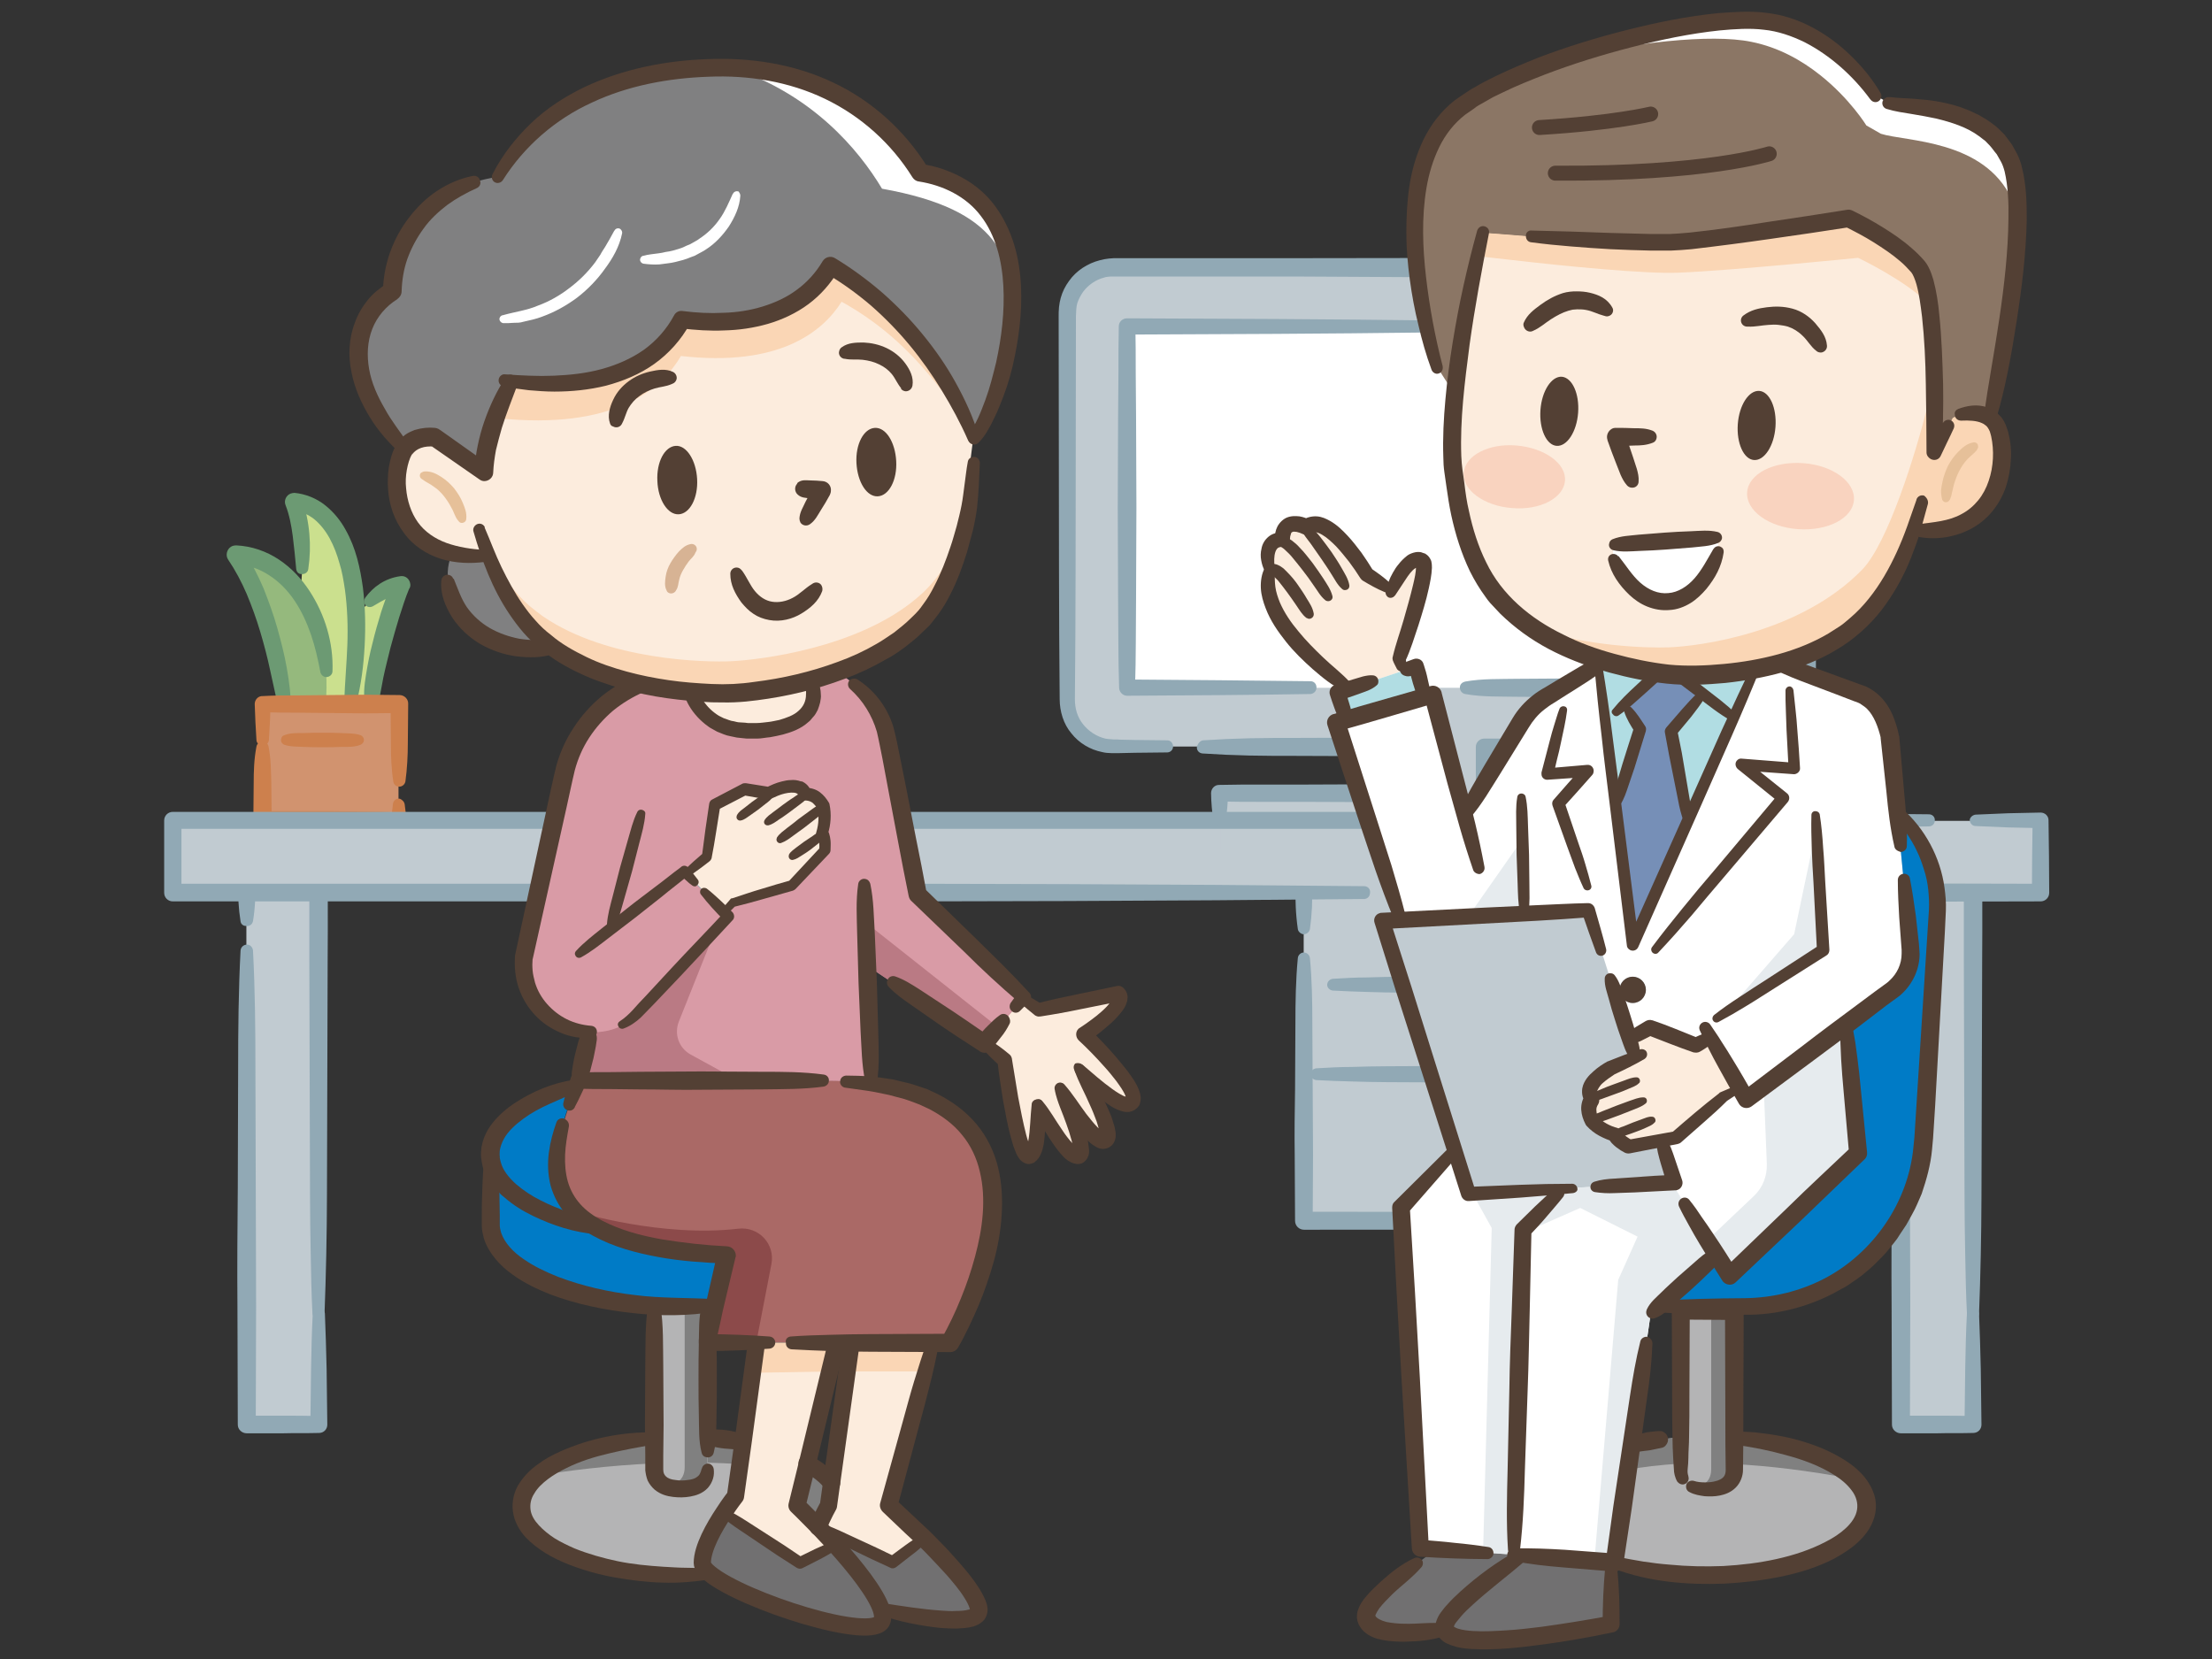 <?xml version="1.0" encoding="utf-8"?>
<!-- Generator: Adobe Illustrator 24.0.1, SVG Export Plug-In . SVG Version: 6.00 Build 0)  -->
<svg version="1.1" id="レイヤー_1" xmlns="http://www.w3.org/2000/svg" xmlns:xlink="http://www.w3.org/1999/xlink" x="0px"
	 y="0px" viewBox="0 0 640 480" style="enable-background:new 0 0 640 480;" xml:space="preserve">
<rect x="0" y="0" width="640" height="480" fill="#333333" stroke="none"/>
<style type="text/css">
	.st0{fill:#C1CBD1;}
	.st1{fill:#91A9B5;}
	.st2{fill:#CBE08E;}
	.st3{fill:#95B97D;}
	.st4{fill:#6C9A73;}
	.st5{fill:#D1936F;}
	.st6{fill:#CD804D;}
	.st7{fill:#FFFFFF;}
	.st8{fill:#B4B4B5;}
	.st9{fill:#808080;}
	.st10{fill:#717071;}
	.st11{fill:#FCECDD;}
	.st12{fill:#007BC6;}
	.st13{fill:#AA6966;}
	.st14{fill:#D99BA6;}
	.st15{fill:#BA7A84;}
	.st16{fill:#8C4A4A;}
	.st17{fill:#FAD6B5;}
	.st18{fill:#534034;}
	.st19{fill:none;stroke:#534034;stroke-width:4.985;stroke-linecap:round;stroke-linejoin:round;}
	.st20{fill:#808081;}
	.st21{fill:#E6C099;}
	.st22{fill:#D7B394;}
	.st23{fill:#B1DDE3;}
	.st24{fill:#768FB7;}
	.st25{fill:none;}
	.st26{fill:#E6EBEE;}
	.st27{fill:#8B7665;}
	.st28{fill:#F9D3BF;}
	.st29{fill:none;stroke:#534034;stroke-width:4.322;stroke-linecap:round;stroke-linejoin:round;}
</style>
<g>
	<g>
		
			<rect x="408.3" y="212.3" transform="matrix(-1.836970e-16 1 -1 -1.836970e-16 761.4 -164.959)" class="st0" width="109.8" height="171.9"/>
		<g>
			<g>
				<path class="st1" d="M375.5,268.8c-0.3-2.1-0.5-4.2-0.6-6.4c-0.1-2.1-0.1-4.2-0.1-6.4l-0.1-12.7c0-1.4,1.1-2.6,2.6-2.6l0,0h0
					l171.9,0c1.4,0,2.6,1.2,2.6,2.6l0,0c0,6.5,0.1,12.9,0,19.4l-0.1,19.4l-0.1,19.4c-0.1,6.5-0.2,12.9-0.7,19.4
					c-0.1,1-0.9,1.7-1.9,1.6c-0.9-0.1-1.6-0.8-1.6-1.6c-0.5-6.5-0.6-12.9-0.7-19.4l-0.1-19.4l-0.1-19.4c0-6.5,0-12.9,0-19.4l2.6,2.6
					l-171.9,0l2.6-2.6l-0.1,12.7c0,2.1-0.1,4.2-0.1,6.4c-0.1,2.1-0.3,4.2-0.6,6.4c-0.2,1-1.1,1.6-2,1.5
					C376.2,270.1,375.6,269.5,375.5,268.8z"/>
			</g>
		</g>
		<g>
			<g>
				<path class="st1" d="M550.9,321c0.2,5.4,0.4,10.7,0.5,16.1c0.1,5.4,0.1,10.7,0.2,16.1c0,1.3-1.1,2.4-2.4,2.5l0,0h0l-171.9,0.1
					c-1.4,0-2.6-1.1-2.6-2.6l0,0l-0.1-19c-0.1-6.3,0-12.7,0.1-19l0.1-19c0-6.3,0.1-12.7,0.7-19c0.1-1,1-1.7,1.9-1.6
					c0.9,0.1,1.5,0.8,1.6,1.6c0.6,6.3,0.7,12.7,0.7,19l0.1,19c0,6.3,0.1,12.7,0.1,19l-0.1,19l-2.6-2.6l171.9,0.1l-2.4,2.4
					c0.1-5.4,0.1-10.7,0.2-16.1c0.1-5.4,0.2-10.7,0.5-16.1c0-1,0.9-1.7,1.8-1.7C550.1,319.3,550.9,320.1,550.9,321z"/>
			</g>
		</g>
		<g>
			<g>
				<path class="st1" d="M545.6,312.5c-3.4,0.2-6.9,0.4-10.3,0.4c-3.4,0.1-6.9,0.2-10.3,0.2l-20.6,0.1l-41.2,0.1l-41.2-0.1
					l-20.6-0.1c-3.4,0-6.9-0.1-10.3-0.2c-3.4-0.1-6.9-0.2-10.3-0.4c-0.9-0.1-1.7-0.9-1.6-1.8c0.1-0.9,0.8-1.5,1.6-1.6
					c3.4-0.2,6.9-0.4,10.3-0.4c3.4-0.1,6.9-0.2,10.3-0.2l20.6-0.1l41.2-0.1l41.2,0.1l20.6,0.1c3.4,0,6.9,0.1,10.3,0.2
					c3.4,0.1,6.9,0.2,10.3,0.4c0.9,0.1,1.7,0.9,1.6,1.8C547.2,311.7,546.5,312.4,545.6,312.5z"/>
			</g>
		</g>
		<g>
			<g>
				<path class="st1" d="M545.6,286.6c-3.3,0.2-6.7,0.4-10,0.4c-3.3,0.1-6.7,0.2-10,0.2l-20,0.1l-40,0.1l-40-0.1l-20-0.1
					c-3.3,0-6.7-0.1-10-0.2c-3.3-0.1-6.7-0.2-10-0.4c-0.9-0.1-1.7-0.9-1.6-1.8c0.1-0.9,0.8-1.5,1.6-1.6c3.3-0.2,6.7-0.4,10-0.4
					c3.3-0.1,6.7-0.2,10-0.2l20-0.1l40-0.1l40,0.1l20,0.1c3.3,0,6.7,0.1,10,0.2c3.3,0.1,6.7,0.2,10,0.4c0.9,0.1,1.7,0.9,1.6,1.8
					C547.2,285.9,546.5,286.5,545.6,286.6z"/>
			</g>
		</g>
	</g>
	
		<rect x="-2.3" y="317.7" transform="matrix(-1.836970e-16 1 -1 -1.836970e-16 409.887 246.334)" class="st0" width="168.2" height="20.9"/>
	<g>
		<g>
			<path class="st1" d="M69.6,266.6c-0.3-1.9-0.5-3.8-0.6-5.6c-0.1-1.9-0.1-3.8-0.1-5.6L68.7,244c0-1.4,1.1-2.6,2.6-2.6l0,0h0
				l20.9,0c1.5,0,2.6,1.2,2.6,2.6v0c0,11.3,0.1,22.7,0,34l-0.1,34l-0.1,34c0,5.7-0.1,11.3-0.2,17c-0.1,5.7-0.3,11.3-0.5,17
				c0,1-0.9,1.7-1.8,1.7c-0.9,0-1.6-0.8-1.7-1.7c-0.3-5.7-0.4-11.3-0.5-17c-0.1-5.7-0.2-11.3-0.2-17l-0.1-34l-0.1-34
				c0-11.3,0-22.7,0-34l2.6,2.6l-20.9,0L74,244l-0.1,11.3c0,1.9,0,3.8-0.1,5.6c-0.1,1.9-0.3,3.8-0.6,5.6c-0.2,1-1.1,1.6-2.1,1.4
				C70.3,267.9,69.7,267.3,69.6,266.6z"/>
		</g>
	</g>
	<g>
		<g>
			<path class="st1" d="M94,380c0.2,5.4,0.4,10.7,0.5,16.1c0.1,5.4,0.1,10.7,0.2,16.1c0,1.3-1,2.4-2.4,2.4l-0.1,0
				c-3.5,0.1-7,0-10.4,0.1l-10.4,0c-1.4,0-2.6-1.1-2.6-2.5v0v0l-0.1-34.3c-0.1-11.4,0-22.9,0.1-34.3l0.1-34.3
				c0-11.4,0.1-22.9,0.7-34.3c0.1-1,0.9-1.7,1.9-1.7c0.9,0,1.6,0.8,1.7,1.7c0.6,11.4,0.7,22.9,0.7,34.3l0.1,34.3
				c0,11.4,0.1,22.9,0.1,34.3l-0.1,34.3l-2.6-2.6l10.4,0c3.5,0,7,0,10.4,0.1l-2.4,2.4c0.1-5.4,0.1-10.7,0.2-16.1
				c0.1-5.4,0.2-10.7,0.5-16.1c0-1,0.9-1.7,1.8-1.7C93.2,378.4,93.9,379.1,94,380z"/>
		</g>
	</g>
	
		<rect x="476.3" y="317.7" transform="matrix(-1.836970e-16 1 -1 -1.836970e-16 888.474 -232.252)" class="st0" width="168.2" height="20.9"/>
	<g>
		<g>
			<path class="st1" d="M548.2,266.6c-0.3-1.9-0.5-3.8-0.6-5.6c-0.1-1.9-0.1-3.8-0.1-5.6l-0.1-11.3c0-1.4,1.1-2.6,2.6-2.6l0,0h0
				l20.9,0c1.5,0,2.6,1.2,2.6,2.6l0,0c0,11.3,0.1,22.7,0,34l-0.1,34l-0.1,34c0,5.7-0.1,11.3-0.2,17c-0.1,5.7-0.3,11.3-0.5,17
				c0,1-0.9,1.7-1.8,1.7c-0.9,0-1.6-0.8-1.7-1.7c-0.3-5.7-0.4-11.3-0.5-17c-0.1-5.7-0.2-11.3-0.2-17l-0.1-34l-0.1-34
				c0-11.3,0-22.7,0-34l2.6,2.6l-20.9,0l2.6-2.6l-0.1,11.3c0,1.9,0,3.8-0.1,5.6c-0.1,1.9-0.3,3.8-0.6,5.6c-0.2,1-1.1,1.6-2.1,1.4
				C548.9,267.9,548.3,267.3,548.2,266.6z"/>
		</g>
	</g>
	<g>
		<g>
			<path class="st1" d="M572.6,380c0.2,5.4,0.4,10.7,0.5,16.1c0.1,5.4,0.1,10.7,0.2,16.1c0,1.3-1,2.4-2.4,2.4l-0.1,0
				c-3.5,0.1-7,0-10.4,0.1l-10.4,0c-1.4,0-2.6-1.1-2.6-2.5v0l0,0l-0.1-34.3c-0.1-11.4,0-22.9,0.1-34.3l0.1-34.3
				c0-11.4,0.1-22.9,0.7-34.3c0.1-1,0.9-1.7,1.9-1.7c0.9,0,1.6,0.8,1.7,1.7c0.6,11.4,0.7,22.9,0.7,34.3l0.1,34.3
				c0,11.4,0.1,22.9,0.1,34.3l-0.1,34.3l-2.6-2.6l10.4,0c3.5,0,7,0,10.4,0.1l-2.4,2.4c0.1-5.4,0.1-10.7,0.2-16.1
				c0.1-5.4,0.2-10.7,0.5-16.1c0-1,0.9-1.7,1.8-1.7C571.8,378.4,572.5,379.1,572.6,380z"/>
		</g>
	</g>
	<g>
		<path class="st2" d="M116.1,169.3c-3.3,7-9.1,28.5-8.5,35.6c-2-0.6-4.1-1.1-6.3-1.3l0-0.4c1.4-9.6,2-17.9,1.7-24.9h0.1
			C103.1,178.3,109.5,169.9,116.1,169.3z"/>
		<path class="st3" d="M87,171.7c5.1,7.2,8.1,17.5,7.5,29.7l0.1,1.9c-4.3,0.1-8.4,0.8-12.1,2.1c0,0-2.5-27.2-14.2-44.9
			C75.4,160.7,82.1,164.8,87,171.7z"/>
		<path class="st2" d="M103,178.3c0.3,7.1-0.3,15.4-1.7,24.9l0,0.4c-1.8-0.3-3.7-0.4-5.7-0.4c-0.4,0-0.7,0-1.1,0l-0.1-1.9
			c0.6-12.2-2.4-22.5-7.5-29.7c0,0,2.1-15.3-2-26.5C94.7,146.1,102.3,156.6,103,178.3z"/>
		<g>
			<path class="st4" d="M80.7,205.5l-2.5-11.4c-0.8-3.8-1.8-7.6-2.9-11.3c-1.1-3.7-2.4-7.3-3.9-10.9c-1.5-3.5-3.3-6.9-5.4-10l0,0
				c-0.8-1.2-0.4-2.9,0.8-3.7c0.5-0.3,1-0.4,1.6-0.4c4.4,0.2,8.7,1.7,12.3,4.1c3.6,2.4,6.5,5.5,8.8,9c4.6,7,7,15.2,6.7,23.3
				c0,1-0.9,1.7-1.8,1.7c-0.8,0-1.5-0.6-1.7-1.4l0,0c-0.7-3.7-1.5-7.3-2.7-10.8c-1.2-3.5-2.7-6.8-4.7-9.8c-2-3-4.5-5.6-7.5-7.5
				c-2.9-1.9-6.2-3-9.6-3.1l2.3-4.1c2.2,3.5,4.1,7.2,5.7,10.9c1.5,3.8,2.9,7.6,4,11.5c1.1,3.9,2.1,7.8,2.8,11.8
				c0.7,4,1.2,7.9,1.2,12c0,1-0.8,1.8-1.8,1.8C81.6,207,80.9,206.4,80.7,205.5L80.7,205.5z"/>
		</g>
		<g>
			<path class="st4" d="M85.7,164.6c-0.3-3.2-0.6-6.4-1-9.5c-0.4-3.1-1-6.2-2.1-9c-0.5-1.3,0.2-2.8,1.5-3.3c0.4-0.1,0.7-0.2,1.1-0.2
				l0,0c3.2,0.3,6.4,1.6,8.9,3.6c2.5,2,4.5,4.5,5.9,7.1c3,5.3,4.2,11,5,16.7c0.7,5.7,0.8,11.3,0.5,16.9c-0.3,5.6-1,11.2-2.4,16.6
				c-0.3,0.9-1.2,1.5-2.2,1.2c-0.8-0.2-1.3-1-1.3-1.8l0,0c0.2-5.5,0.7-10.9,0.9-16.3c0.2-5.4,0-10.8-0.7-16
				c-0.4-2.6-0.8-5.2-1.6-7.7c-0.7-2.5-1.6-4.9-2.8-7.1c-1.2-2.2-2.7-4.1-4.5-5.6c-1.8-1.4-3.9-2.3-6.2-2.6l2.6-3.4
				c1.2,3.4,1.9,6.8,2.2,10.2c0.3,3.4,0.2,6.8-0.3,10.2c-0.1,1-1,1.6-2,1.5C86.4,166.1,85.8,165.5,85.7,164.6L85.7,164.6z"/>
		</g>
		<g>
			<path class="st4" d="M105.7,172.9c1.1-1.5,2.5-2.9,4.2-4c1.7-1.1,3.7-1.9,6-2.2c1.4-0.2,2.6,0.8,2.8,2.2c0.1,0.4,0,0.9-0.2,1.3
				l-0.1,0.1c-1.1,2.6-2,5.5-2.9,8.3c-0.9,2.9-1.7,5.8-2.5,8.7c-0.7,2.9-1.5,5.9-2.1,8.8l-1.6,8.5l0,0.2c-0.2,1-1.1,1.6-2.1,1.4
				c-0.7-0.1-1.2-0.7-1.4-1.3c-0.8-3.5-0.4-6.6,0.1-9.7c0.5-3.1,1.1-6.2,1.9-9.2c0.7-3,1.6-6,2.5-9c1-3,2-5.9,3.4-8.9l2.5,3.6
				c-1.3,0.1-2.6,0.6-4,1.3c-1.4,0.7-2.8,1.5-4.3,2.4l0,0c-0.9,0.5-2,0.2-2.4-0.7C105.2,174.2,105.3,173.5,105.7,172.9z"/>
		</g>
		<g>
			<rect x="75.9" y="203.6" class="st5" width="39.4" height="33.9"/>
			<g>
				<g>
					<path class="st6" d="M117.1,232.8c0.2,1.6,0.4,3.1,0.5,4.7c0.1,1.1-0.8,2.1-1.9,2.2l0,0l-0.3,0c-3.3,0.2-6.6,0.3-9.9,0.3
						l-9.9,0.1c-6.6,0-13.1,0.1-19.7,0l0,0c-1.5,0-2.6-1.2-2.6-2.7c0-3.6,0.1-7.1,0.1-10.7c0-3.6,0.1-7.1,0.8-10.7
						c0.2-1,1.1-1.6,2.1-1.4c0.7,0.1,1.3,0.7,1.4,1.4c0.7,3.6,0.7,7.1,0.8,10.7c0,3.6,0.1,7.1,0.1,10.7l-2.7-2.7
						c6.6,0,13.1,0,19.7,0l9.9,0.1c3.3,0,6.6,0.1,9.9,0.3l-2.2,2.2c0.1-1.6,0.3-3.1,0.5-4.7c0.1-1,1-1.7,2-1.5
						C116.4,231.4,117,232,117.1,232.8z"/>
				</g>
			</g>
			<g>
				<g>
					<path class="st6" d="M74.2,214.1c-0.1-1.7-0.2-3.5-0.3-5.2l-0.2-5.2c0-1.2,0.9-2.2,2-2.3l0.3,0c3.3-0.2,6.6-0.2,9.9-0.2
						l9.9-0.1l9.9-0.1l9.9,0.1l0,0c1.4,0,2.6,1.2,2.5,2.6l-0.1,11.2c0,3.7-0.2,7.5-0.7,11.2c-0.2,1-1.1,1.6-2,1.5
						c-0.8-0.1-1.4-0.7-1.5-1.5c-0.6-3.7-0.7-7.5-0.7-11.2l-0.1-11.2l2.6,2.6l-9.9,0.1l-9.9-0.1l-9.9-0.1c-3.3,0-6.6,0-9.9-0.2
						l2.3-2.3l-0.2,5.2c-0.1,1.7-0.2,3.5-0.3,5.2c-0.1,1-0.9,1.7-1.9,1.6C74.9,215.6,74.2,214.9,74.2,214.1z"/>
				</g>
			</g>
			<g>
				<path class="st6" d="M82.3,212.7c1.8-0.7,3.7-0.6,5.5-0.6c1.8-0.1,3.7-0.1,5.5-0.1c1.8,0,3.7,0,5.5,0.1c1.8,0.1,3.7,0,5.5,0.6
					c0.8,0.3,1.2,1.2,0.9,1.9c-0.2,0.4-0.5,0.7-0.9,0.9c-1.8,0.7-3.7,0.6-5.5,0.6c-1.8,0.1-3.7,0.1-5.5,0.1c-1.8,0-3.7,0-5.5-0.1
					c-1.8-0.1-3.7,0-5.5-0.6c-0.8-0.3-1.2-1.1-0.9-1.9C81.5,213.1,81.9,212.8,82.3,212.7z"/>
			</g>
		</g>
	</g>
	<g>
		<rect x="50" y="237.5" class="st0" width="540.4" height="20.9"/>
		<path class="st0" d="M522.9,202.7V90.8c0-7.4-6-13.3-13.3-13.3H322c-7.4,0-13.3,6-13.3,13.3v111.9c0,7.4,6,13.3,13.3,13.3h80.2
			v13.4h-49.1v16.2h125.5v-16.2h-49.1V216h80.2C516.9,216,522.9,210,522.9,202.7z"/>
		<rect x="326.1" y="94.4" class="st7" width="179.4" height="104.6"/>
	</g>
	<g>
		<g>
			<path class="st1" d="M394.7,260.1c-28.7,0.3-57.4,0.5-86.2,0.6l-43.1,0.1l-43.1,0H50c-1.4,0-2.5-1.1-2.5-2.5v-20.9
				c0-1.4,1.1-2.5,2.5-2.5h254.1l127,0c42.3,0.1,84.7,0.2,127,0.7c1,0,1.8,0.8,1.7,1.8c0,1-0.8,1.7-1.7,1.7
				c-42.3,0.5-84.7,0.6-127,0.7l-127,0H50l2.5-2.5v20.9l-2.5-2.5h172.3l43.1,0l43.1,0.1c28.7,0.1,57.4,0.3,86.2,0.6
				c1,0,1.8,0.8,1.7,1.8C396.4,259.4,395.6,260.1,394.7,260.1z"/>
		</g>
		<g>
			<g>
				<path class="st1" d="M379.2,200.8c-17.7,0.3-35.4,0.4-53.1,0.5c-1.2,0-2.2-1-2.3-2.2l0-0.1c-0.3-8.7-0.2-17.4-0.3-26.1
					l-0.1-26.1l0.1-26.1l0.1-13.1c0-4.4,0-8.7,0.1-13.1l0-0.1c0-1.3,1.1-2.3,2.4-2.3l43.2,0.2c14.4,0.1,28.8,0.2,43.2,0.4
					c1,0,1.8,0.8,1.7,1.8c0,1-0.8,1.7-1.7,1.7c-14.4,0.2-28.8,0.3-43.2,0.4l-43.2,0.2l2.4-2.4c0.1,4.4,0.1,8.7,0.1,13.1l0.1,13.1
					l0.1,26.1l-0.1,26.1c-0.1,8.7,0,17.4-0.3,26.1l-2.3-2.3c17.7,0.1,35.4,0.3,53.1,0.5c1,0,1.7,0.8,1.7,1.8
					C380.9,200,380.1,200.7,379.2,200.8z"/>
			</g>
		</g>
		<g>
			<g>
				<path class="st1" d="M476.8,237.4l-0.2-8l2,2c-8.2,0.1-16.4,0.2-24.6,0.2l-24.6,0.2c-1.3,0-2.4-1-2.4-2.3v0l0,0l0-13.4
					c0-1.3,1.1-2.4,2.4-2.4l0,0h0l73.9-0.1l4.6,0l1.2,0l0.6,0l0.5,0c0.6,0,1.2-0.1,1.8-0.2c2.4-0.5,4.6-2,6.2-3.9
					c0.8-1,1.4-2.1,1.7-3.3c0.2-0.6,0.3-1.2,0.4-1.8c0.1-0.3,0.1-0.6,0.1-0.9c0-0.3,0-0.6,0-1l0-9.2l0-36.9l0-36.9l0-18.5l0-9.2
					l0-0.6l0-0.5c0-0.3,0-0.6-0.1-0.9c-0.1-0.3-0.1-0.6-0.1-0.9l-0.2-0.9c-0.4-1.2-0.9-2.3-1.7-3.3c-1.5-2-3.7-3.4-6.1-4
					c-1.2-0.3-2.3-0.3-4-0.3l-4.6,0l-18.5,0l-36.9,0L374.2,80l-36.9,0l-9.2,0l-4.6,0l-1.2,0c-0.4,0-0.6,0-1,0
					c-0.3,0-0.6,0.1-0.9,0.1c-0.3,0-0.6,0.1-0.9,0.2c-2.4,0.6-4.6,2.1-6.1,4.1c-0.7,1-1.3,2.1-1.7,3.3l-0.2,0.9l-0.1,0.9
					c0,0.6-0.1,1.2-0.1,2l-0.1,73.9c0,12.3-0.1,24.6-0.2,36.9c0,2.7,0.7,5.2,2.4,7.3c1.6,2,3.9,3.5,6.4,4.1c0.6,0.1,1.3,0.2,1.9,0.2
					c0.6,0.1,1.5,0,2.2,0.1l4.6,0.1l9.2,0.1c1,0,1.7,0.8,1.7,1.8c0,1-0.8,1.7-1.7,1.7l-9.2,0.1l-4.6,0.1c-0.8,0-1.5,0-2.4,0
					c-0.9,0-1.8-0.1-2.6-0.3c-3.5-0.7-6.7-2.6-8.9-5.4c-2.3-2.7-3.4-6.4-3.4-9.9c-0.1-12.3-0.2-24.6-0.2-36.9l-0.1-73.9
					c0-0.7,0-1.7,0.1-2.6l0.2-1.4l0.3-1.3c0.5-1.8,1.3-3.4,2.4-4.9c2.1-3,5.4-5.1,8.9-6c0.4-0.1,0.9-0.2,1.3-0.3
					c0.5-0.1,0.9-0.1,1.4-0.2c0.4,0,1-0.1,1.3-0.1l1.2,0l4.6,0l9.2,0l36.9,0l73.9-0.1l36.9,0l18.5,0l4.6,0c1.4,0,3.4,0,5.2,0.4
					c3.6,0.8,6.9,3,9.1,5.9c1.1,1.5,2,3.1,2.5,4.9l0.3,1.3c0.1,0.5,0.2,0.9,0.2,1.4c0.1,0.5,0.1,0.9,0.1,1.4c0,0.5,0,0.9,0,1.3
					l0,9.2l0,18.5l0,36.9l0,36.9l0,9.2c0,0.4,0,0.8,0,1.3c0,0.5,0,0.9-0.1,1.4c-0.1,0.9-0.3,1.8-0.6,2.7c-0.6,1.8-1.4,3.4-2.6,4.8
					c-2.2,2.9-5.5,5-9.1,5.8c-0.9,0.2-1.8,0.3-2.7,0.3l-0.7,0l-0.6,0l-1.2,0l-4.6,0l-73.9-0.1l2.4-2.4l0,13.4l-2.4-2.4l24.6,0.2
					c8.2,0.1,16.4,0.1,24.6,0.2l0.1,0c1.1,0,1.9,0.9,1.9,1.9l0,0l-0.2,8c0,1-0.8,1.7-1.8,1.7C477.5,239.1,476.8,238.3,476.8,237.4z"
					/>
			</g>
		</g>
		<g>
			<path class="st1" d="M571.6,235.7l4.7-0.2l4.7-0.2l9.4-0.2c1.3,0,2.3,1,2.3,2.2l0,0l0,0.1c0.1,7,0.2,13.9,0.2,20.9
				c0,1.4-1.1,2.5-2.5,2.5l-43.6,0.1c-14.5,0-29.1,0.1-43.6,0l-43.6-0.1c-14.5,0-29.1-0.1-43.6-0.8c-1,0-1.7-0.9-1.7-1.8
				c0-0.9,0.8-1.6,1.7-1.7c14.5-0.7,29.1-0.8,43.6-0.8l43.6-0.1c14.5-0.1,29.1,0,43.6,0l43.6,0.1l-2.5,2.5c0-7,0.1-13.9,0.2-20.9
				l2.3,2.3l-9.4-0.2l-4.7-0.2l-4.7-0.2c-1,0-1.7-0.9-1.7-1.8C570,236.5,570.7,235.8,571.6,235.7z"/>
		</g>
		<g>
			<g>
				<path class="st1" d="M348.1,214.2c4.5-0.3,9-0.5,13.5-0.6c4.5-0.1,9-0.1,13.5-0.1l27-0.1c1.4,0,2.6,1.2,2.6,2.6v0v0l0,13.4
					c0,1.5-1.2,2.7-2.6,2.7h0l-24.6-0.1l-12.3,0c-4.1,0-8.2,0-12.3-0.1l2.4-2.4c0,1.3-0.1,2.7-0.2,4c-0.1,0.7-0.1,1.3-0.2,2
					c-0.1,0.7-0.2,1.3-0.3,2c-0.2,1-1.1,1.6-2.1,1.4c-0.8-0.1-1.3-0.7-1.4-1.4c-0.1-0.7-0.2-1.3-0.3-2c-0.1-0.7-0.1-1.3-0.2-2
					c-0.1-1.3-0.2-2.7-0.2-4c0-1.3,1-2.4,2.3-2.4l0,0l0.1,0c4.1-0.1,8.2-0.1,12.3-0.1l12.3,0l24.6-0.1l-2.7,2.7l0-13.4l2.6,2.6
					l-27-0.1c-4.5,0-9,0-13.5-0.1c-4.5-0.1-9-0.3-13.5-0.6c-1-0.1-1.7-0.9-1.6-1.9C346.6,215,347.3,214.3,348.1,214.2z"/>
			</g>
		</g>
		<g>
			<path class="st1" d="M484.3,200.8c-5,0.9-10.1,0.7-15.1,0.8l-15.1,0.1l-15.1-0.1c-5-0.1-10.1,0.1-15.1-0.8
				c-1-0.2-1.6-1.1-1.5-2.1c0.1-0.8,0.7-1.3,1.5-1.5c5-0.9,10.1-0.7,15.1-0.8l15.1-0.1l15.1,0.1c5,0.1,10.1-0.1,15.1,0.8
				c1,0.2,1.6,1.1,1.5,2.1C485.6,200.1,485,200.6,484.3,200.8z"/>
		</g>
	</g>
	<g>
		<path class="st8" d="M204.7,415.9v9.2c0,4.3-3.5,5.8-7.7,5.8c-4.3,0-7.7-1.5-7.7-5.8v-9.2v-38.1c2.5,0.2,5.1,0.2,7.7,0.2
			s5.2-0.1,7.7-0.2v10.6V415.9z"/>
		<path class="st9" d="M198.1,378.5v36.8v9.2c0,2.2-0.9,3.6-2.3,4.5c-0.6,0.4-1.4,0.7-2.1,0.9c1,0.3,2.1,0.4,3.3,0.4
			c2.1,0,4.1-0.4,5.5-1.3c1.4-0.9,2.3-2.3,2.3-4.5v-9.2v-36.8H198.1z"/>
		<path class="st10" d="M254.9,465.6c0.4,1.3,0.5,2.4,0.2,3.2c-2.2,6.5-40.2-5.7-49.8-13.6c-1.4-1.1-2.2-2.2-2.2-3.1
			c0-4.3,3.4-10.3,6.2-14.5l22.1,14.5l10.2-5.2C247.2,453.2,253.3,460.7,254.9,465.6z"/>
		<path class="st10" d="M241.6,446.9c-1.7-1.9-3.4-3.6-4.9-5.2l21.6,10.4l9.1-6.9c8,7.9,17.5,18.4,15.5,21.8
			c-1.8,3.1-15.5,1.7-28.1-1.5C253.3,460.7,247.2,453.2,241.6,446.9z"/>
		<path class="st11" d="M269.9,388.5l-12.7,47.1c0,0,4.8,4.2,10.3,9.6l-9.1,6.9l-21.6-10.4c1.5-3.5,3-6.2,3-6.2l0.9-6.5l5.7-40.6
			H269.9z"/>
		<path class="st11" d="M242.1,388.5l-8.5,34.9l-3,12.2c0,0,2.6,2.5,6.2,6.2c1.5,1.6,3.1,3.3,4.9,5.2l-10.2,5.2l-22.1-14.5
			c1.8-2.8,3.4-4.8,3.4-4.8l2.2-15.7l3.9-28.7H242.1z"/>
		<path class="st8" d="M214.9,417.2l-2.2,15.7c0,0-1.6,2-3.4,4.8c-2.8,4.2-6.2,10.2-6.2,14.5c0,0.9,0.8,2,2.2,3.1
			c-2.7,0.2-5.5,0.3-8.3,0.3c-25.5,0-46.1-8.9-46.1-19.9c0-9.9,16.6-18.1,38.4-19.7v9.2c0,4.3,3.5,5.8,7.7,5.8
			c4.3,0,7.7-1.5,7.7-5.8v-9.2C208.3,416.2,211.7,416.6,214.9,417.2z"/>
		<path class="st12" d="M141.9,334c0,9.4,12.6,17.6,30.9,21.4h0c7.5,4.2,19.4,7,37.4,7.8c-1.5,6.3-2.6,11-3.4,14.6
			c-0.7,0.1-1.4,0.1-2.1,0.1c-2.5,0.2-5.1,0.2-7.7,0.2s-5.2-0.1-7.7-0.2c-26.8-1.6-47.4-11.6-47.4-23.6V334z"/>
		<path class="st12" d="M166.8,314L166.8,314c-5.9,14.8-11.5,31.7,6,41.3c-18.3-3.9-30.9-12-30.9-21.4
			C141.9,325.7,151.9,318.3,166.8,314z"/>
		<path class="st13" d="M206.9,377.7c0.8-3.6,1.9-8.3,3.4-14.6c-18-0.8-29.8-3.6-37.4-7.8h0c-17.5-9.7-11.8-26.5-6-41.3
			c0.2-0.5,0.3-0.9,0.5-1.4h70.8c5.1,0,9.6,0.3,13.7,0.8c62.4,8.3,22.7,75,22.7,75h-4.7h-23.6h-4.2h-23.3h-14
			C204.7,388.5,204.7,387.4,206.9,377.7z"/>
		<path class="st11" d="M312.2,309.3c0.9,1.6,10.7,18.6,7.6,20.7c-3.2,2.1-12.8-14.4-13.3-15.4c0.4,0.9,8.8,18.7,5.7,19.7
			c-3.3,1.1-11.9-15.2-11.9-15.2c0.1,0.8,0.8,14.2-2.4,15.2c-3.3,1.1-7.1-27.8-7.1-27.8l-5.7-4.9l10.9-12.8l0.1,0.1l4.5,3.2l23-4.7
			c3.2,3.2-10,11.9-10,11.9s17.3,16.4,14,19.7C324.3,322.1,313.4,310.6,312.2,309.3z"/>
		<path class="st11" d="M238.4,233.3c0.5,2.2,0.5,4.8-0.4,7.8c0.7,0.8,1,2.3,0.8,5l-9.5,10.1l-4.6,1.3l-12.4,3.7l-2.6,2.8
			l-10.9-11.1l6-4.9L207,233l8.6-4.5l6.9,1.2c3.9-2,6.9-2.5,8.7-1.8v0c0.9,0.3,1.5,1,1.8,2C235.7,229.8,237.3,231.4,238.4,233.3z"/>
		<path class="st14" d="M209.6,264l2.6-2.8l12.4-3.7l4.6-1.3l9.5-10.1c0.2-2.7-0.1-4.2-0.8-5c0.9-3.1,0.9-5.6,0.4-7.8
			c-1.2-2-2.7-3.5-5.3-3.5c-0.3-0.9-1-1.6-1.8-2v0c-1.8-0.7-4.8-0.2-8.7,1.8l-6.9-1.2L207,233l-2.4,15.1l-6,4.9L209.6,264z
			 M223.2,211c18.7-3.1,10.2-16.9,10.2-16.9l-0.2-1.8l5.7-0.7l8.2,6.3c5,3.8,8.5,9.3,9.7,15.6l8.7,45.3l30.8,29.8l-0.3,0.4
			L285,301.8l-0.2,0.3l-33.7-22.6H251l1.1,33.2l-0.1,0.8c-4.1-0.5-8.7-0.8-13.7-0.8h-70.8l3.3-14c-3.6-0.1-7.2-1.1-10.3-3.2
			c-6.1-4-9.5-11-8.8-18.3l11.6-52.9c2.6-11.9,10.9-21.7,22.1-26.4l13.4-1.5C199.3,199.7,202.6,214.4,223.2,211z"/>
		<path class="st11" d="M233.4,194.2c0,0,8.4,13.8-10.2,16.9c-20.6,3.4-23.9-11.3-24.4-14.7l34.4-3.9L233.4,194.2z"/>
		<g>
			<g>
				<path class="st9" d="M240.6,429.1l-0.9,6.5c0,0-1.5,2.6-3,6.2c-3.5-3.7-6.2-6.2-6.2-6.2l3-12.2C236.6,425.1,239,427,240.6,429.1
					z"/>
			</g>
		</g>
		<path class="st9" d="M189.3,415.9c-15.1,1.1-27.6,5.4-34,11.1c8.8-1.5,20.8-3,34-3.6V415.9z"/>
		<path class="st9" d="M214.9,417.2c-3.2-0.6-6.6-1-10.1-1.3v7.3c3.1,0.1,6.1,0.2,9.2,0.4L214.9,417.2z"/>
		<polygon class="st15" points="250.1,266.6 288.9,297.3 284.8,302.1 251,279.5 		"/>
		<path class="st15" d="M206.9,269.3l-10.5,26.3c-1.4,3.6,0,7.6,3.4,9.5l13.9,7.6h-46.9l3.9-14c0,0,6.7,0.3,10.5-2.9
			C185.1,292.6,206.9,269.3,206.9,269.3z"/>
		<path class="st16" d="M167.4,350.7c0,0,24,7.4,46.2,4.8c5.9-0.7,10.7,4.4,9.6,10.2c-2.5,13-4.4,22.8-4.4,22.8h-14l5.1-25.4
			C209.8,363.1,181.5,364.7,167.4,350.7z"/>
		<polygon class="st17" points="242.1,388.5 218.8,388.5 217.6,397.2 240.6,396.8 		"/>
		<polygon class="st17" points="246.1,396.8 247.1,388.5 269.9,388.5 267.7,396.8 		"/>
		<g>
			<path class="st18" d="M208.7,263.2l2.6-3c0.1-0.2,0.3-0.3,0.5-0.3l0.1,0c2.8-0.9,5.6-1.9,8.4-2.7c2.8-0.9,5.7-1.7,8.5-2.5
				l-0.8,0.5l9.5-10.2l-0.5,1.1c0.1-0.8,0.1-1.6,0-2.3c0-0.7-0.3-1.3-0.4-1.4c-0.4-0.3-0.6-0.8-0.5-1.3l0.1-0.4
				c0.7-2.3,0.8-4.7,0.3-7l0.2,0.5c-0.5-0.8-1.1-1.5-1.7-2c-0.6-0.4-1.3-0.6-2.1-0.6l0,0c-0.8,0-1.4-0.5-1.7-1.2
				c-0.1-0.4-0.4-0.7-0.8-0.9l0,0c-0.7-0.3-1.1-0.9-1.1-1.6l0,0l1.1,1.6c-0.8-0.3-2.1-0.2-3.4,0.1c-1.3,0.3-2.6,0.9-3.9,1.5l0,0
				c-0.3,0.2-0.7,0.2-1.1,0.2l-6.9-1.2l1.1-0.2l-8.7,4.5l0.9-1.2l-1.2,7.5c-0.4,2.5-0.8,5-1.3,7.5l0,0.1c-0.1,0.3-0.3,0.6-0.5,0.8
				c-2,1.6-4.1,3.1-6.2,4.6c-0.5,0.4-1.3,0.3-1.6-0.3c-0.3-0.5-0.3-1.1,0.2-1.5c1.9-1.8,3.8-3.5,5.8-5.2l-0.5,0.9
				c0.3-2.5,0.7-5,1-7.6l1.1-7.5c0.1-0.5,0.4-1,0.9-1.2l0,0l8.6-4.5c0.3-0.2,0.7-0.2,1.1-0.2l0,0l6.9,1.1l-1.1,0.2
				c1.4-0.7,2.9-1.4,4.6-1.8c0.8-0.2,1.7-0.4,2.6-0.4c0.9-0.1,1.9,0,3,0.4c0.7,0.3,1.1,0.9,1.1,1.6l0,0l0,0l-1.1-1.7
				c1.4,0.5,2.5,1.7,2.9,3.1l-1.7-1.2c1.4,0,3,0.4,4.2,1.3c1.2,0.9,2,2,2.6,3c0.1,0.2,0.2,0.3,0.2,0.5l0,0c0.6,2.9,0.4,5.9-0.5,8.7
				l-0.4-1.6c0.5,0.6,0.8,1.2,0.9,1.8c0.2,0.6,0.2,1.1,0.3,1.6c0.1,1,0,1.9,0,2.8c0,0.4-0.2,0.8-0.5,1.1l-9.6,10.1l0,0
				c-0.2,0.2-0.5,0.4-0.8,0.5l-8.5,2.4c-2.8,0.8-5.7,1.6-8.6,2.3l0.6-0.4l-1.4,1.4c-0.5,0.5-0.9,0.9-1.5,1.4
				c-0.5,0.4-1.2,0.4-1.7-0.1C208.3,264.4,208.3,263.7,208.7,263.2L208.7,263.2z"/>
		</g>
		<g>
			<path class="st18" d="M223.7,230.4c-0.5,0.9-1.3,1.5-2.1,2.1c-0.8,0.6-1.5,1.2-2.3,1.8c-0.8,0.6-1.6,1.1-2.4,1.7
				c-0.8,0.5-1.5,1.2-2.6,1.4c-0.6,0.1-1.1-0.3-1.2-0.8c0-0.2,0-0.5,0.1-0.7c0.5-1,1.3-1.5,2.1-2.1c0.8-0.6,1.5-1.2,2.3-1.8
				c0.8-0.6,1.6-1.1,2.4-1.7c0.8-0.5,1.5-1.2,2.6-1.4c0.6-0.1,1.1,0.3,1.2,0.8C223.9,230,223.8,230.2,223.7,230.4z"/>
		</g>
		<g>
			<path class="st18" d="M239,234.1c-0.8,1.2-1.9,1.9-3,2.8l-3.2,2.5c-1.1,0.8-2.2,1.6-3.3,2.4c-1.1,0.8-2.1,1.6-3.5,2.1
				c-0.5,0.2-1.1-0.1-1.3-0.7c-0.1-0.3,0-0.6,0.1-0.9c0.8-1.2,1.9-1.9,3-2.8c1.1-0.8,2.1-1.6,3.2-2.5l3.3-2.4
				c1.1-0.8,2.1-1.6,3.5-2.1c0.5-0.2,1.1,0.1,1.3,0.6C239.2,233.5,239.2,233.8,239,234.1z"/>
		</g>
		<g>
			<path class="st18" d="M233.7,230.6c-0.7,1.1-1.7,1.7-2.6,2.4c-0.9,0.7-1.9,1.4-2.8,2.1c-1,0.7-1.9,1.4-2.9,2
				c-1,0.7-1.9,1.4-3.1,1.7c-0.5,0.1-1.1-0.2-1.2-0.7c-0.1-0.3,0-0.6,0.1-0.8c0.7-1.1,1.7-1.7,2.6-2.4c0.9-0.7,1.9-1.4,2.8-2.1
				c1-0.7,1.9-1.4,2.9-2c1-0.7,1.9-1.4,3.1-1.7c0.5-0.1,1.1,0.2,1.2,0.7C233.9,230.1,233.8,230.4,233.7,230.6z"/>
		</g>
		<g>
			<path class="st18" d="M238.9,241.6c-0.3,0.6-0.4,0.7-0.6,1c-0.2,0.2-0.3,0.4-0.5,0.6c-0.4,0.3-0.8,0.6-1.1,0.9
				c-0.8,0.6-1.5,1.2-2.3,1.8c-0.8,0.6-1.6,1.1-2.4,1.6c-0.8,0.5-1.6,1.1-2.6,1.3c-0.6,0.1-1.1-0.3-1.2-0.9c0-0.2,0-0.5,0.1-0.7l0,0
				c0.5-0.9,1.4-1.4,2.1-2l2.3-1.7l2.4-1.6c0.4-0.3,0.8-0.6,1.2-0.8c0.2-0.1,0.4-0.2,0.6-0.3c0.2-0.1,0.4-0.2,0.5,0
				c0.3-0.5,0.8-0.6,1.3-0.4C238.9,240.6,239.1,241.1,238.9,241.6z"/>
		</g>
		<g>
			<path class="st18" d="M205.5,457c-4.6,0.6-9.2,1.1-13.8,0.9c-4.6-0.1-9.2-0.7-13.8-1.5c-4.6-0.8-9.1-2.1-13.5-3.8
				c-2.2-0.9-4.4-1.9-6.5-3.2c-2.1-1.3-4.1-2.8-5.9-4.7c-1.7-1.9-3.2-4.4-3.6-7.4c-0.4-2.9,0.4-6,1.9-8.2c1.5-2.3,3.4-4.1,5.4-5.5
				c2-1.5,4.1-2.6,6.3-3.6c8.7-3.9,18-5.7,27.2-5.6c1,0,1.8,0.8,1.7,1.8c0,0.9-0.6,1.6-1.5,1.7l0,0l-6.6,1.2
				c-2.2,0.4-4.3,0.9-6.5,1.4c-4.3,1-8.5,2.3-12.3,4.2c-1.9,0.9-3.8,2-5.4,3.2c-1.6,1.2-3.1,2.6-4,4.2c-1,1.5-1.3,3.1-1.1,4.7
				c0.2,1.6,1.1,3.1,2.4,4.5c1.3,1.4,2.9,2.7,4.6,3.8c1.8,1.1,3.7,2,5.7,2.9c4,1.6,8.2,2.8,12.5,3.7c4.3,0.9,8.7,1.3,13.1,1.6
				c2.2,0.1,4.4,0.3,6.6,0.3c2.2,0,4.4,0.1,6.7,0.2l0.2,0c1,0.1,1.7,0.9,1.7,1.9C207,456.2,206.3,456.9,205.5,457z"/>
		</g>
		<g>
			<path class="st18" d="M206.9,379.5L206.9,379.5l0.1,0c-8,1.3-16.1,1.3-24.1,0.4c-8-0.9-16-2.5-23.7-5.4c-3.8-1.5-7.6-3.3-11-5.8
				c-1.7-1.2-3.4-2.7-4.8-4.4c-1.4-1.7-2.7-3.7-3.4-6c-0.3-1.2-0.6-2.4-0.6-3.6l0-0.5l0-0.4l0-0.7l0-1.5c0-2,0-3.9,0.1-5.9
				c0.1-3.9,0.3-7.9,0.7-11.8c0.1-1,1-1.7,2-1.6c0.8,0.1,1.5,0.8,1.6,1.6c0.4,3.9,0.6,7.9,0.7,11.8c0,2,0.1,3.9,0.1,5.9l0,1.5l0,0.7
				l0,0.4l0,0.3c0,0.7,0.2,1.5,0.4,2.2c1,2.9,3.5,5.6,6.5,7.6c3,2.1,6.4,3.7,9.9,5.1c7.1,2.7,14.6,4.4,22.3,5.3
				c7.7,1,15.4,0.7,23.2,1.2l0.2,0l0.1,0c1,0.1,1.7,1,1.6,2C208.4,378.8,207.8,379.4,206.9,379.5z"/>
		</g>
		<g>
			<path class="st18" d="M172.5,357.1c-6.3-0.5-12.5-2.5-18.3-5.3c-2.9-1.4-5.7-3.1-8.3-5.4c-0.7-0.5-1.3-1.1-1.9-1.8
				c-0.6-0.6-1.1-1.3-1.7-2c-0.6-0.7-1-1.5-1.5-2.3c-0.2-0.4-0.4-0.9-0.6-1.3c-0.2-0.4-0.4-0.9-0.5-1.3l-0.3-1.4
				c-0.1-0.5-0.1-1-0.2-1.4c-0.1-1,0-1.9,0.1-2.9c0.3-1.9,1-3.7,1.9-5.2c1.9-3.1,4.5-5.4,7.2-7.3c5.5-3.7,11.5-6.2,17.8-7.1
				c1-0.1,1.9,0.5,2,1.5c0.1,0.8-0.3,1.6-1,1.9l0,0c-2.8,1.2-5.5,2.4-8.2,3.6c-2.7,1.2-5.3,2.6-7.6,4.3c-2.3,1.7-4.4,3.6-5.6,5.8
				c-0.6,1.1-1,2.2-1.2,3.4c0,0.6-0.1,1.1,0,1.7c0,0.3,0,0.6,0.1,0.9l0.2,0.8c0.6,2.3,2.3,4.4,4.4,6.3c2.1,1.8,4.5,3.4,7.1,4.7
				c5.2,2.7,11,4.3,16.7,6.4l0,0c0.9,0.3,1.4,1.4,1,2.3C174,356.7,173.2,357.2,172.5,357.1z"/>
		</g>
		<g>
			<path class="st18" d="M204.9,414.2c0.9-0.8,1.8-0.6,2.7-0.6c0.9,0,1.7,0.1,2.6,0.2c0.9,0.1,1.7,0.3,2.6,0.5
				c0.8,0.2,1.7,0.2,2.4,1.2c0.8,1.1,0.5,2.6-0.6,3.4l0,0c-1,0.7-1.8,0.4-2.6,0.4c-0.8-0.1-1.7-0.1-2.5-0.2
				c-0.8-0.1-1.6-0.2-2.5-0.4c-0.8-0.2-1.6-0.1-2.4-1l0,0C203.7,416.6,203.8,415,204.9,414.2z"/>
		</g>
		<g>
			<path class="st18" d="M203,420.3c-0.9-3.5-0.7-7.1-0.8-10.6c-0.1-3.5-0.1-7.1-0.1-10.6c0-3.5,0-7.1,0.1-10.6
				c0.1-3.5-0.1-7.1,0.8-10.6c0.2-1,1.2-1.6,2.2-1.3c0.7,0.2,1.2,0.7,1.3,1.3c0.9,3.5,0.7,7.1,0.8,10.6c0.1,3.5,0.1,7.1,0.1,10.6
				c0,3.5,0,7.1-0.1,10.6c-0.1,3.5,0.1,7.1-0.8,10.6c-0.2,1-1.2,1.6-2.2,1.3C203.6,421.5,203.1,420.9,203,420.3z"/>
		</g>
		<g>
			<path class="st18" d="M191.1,377.8c0.9,5.8,0.7,11.5,0.8,17.3l0.1,17.3l-0.1,8.6l0,4.2c0,1,0.3,1.5,0.8,2c0.5,0.5,1.5,0.9,2.7,1
				c1.1,0.2,2.5,0.2,3.6,0c1.1-0.1,2.1-0.4,2.7-0.9c0.3-0.2,0.6-0.5,0.8-0.9c0.2-0.4,0.4-0.9,0.5-1.4l0.1-0.2
				c0.2-0.9,1.2-1.5,2.1-1.3c0.7,0.2,1.2,0.8,1.3,1.5c0.1,0.9,0.1,1.8-0.2,2.8c-0.3,1-0.8,1.9-1.5,2.7c-1.5,1.6-3.4,2.2-5.1,2.5
				c-1.7,0.3-3.3,0.3-5,0.1c-1.7-0.2-3.6-0.7-5.3-2.1c-0.8-0.7-1.5-1.6-2-2.6c-0.4-1-0.6-2.1-0.7-3l0-0.4l0-0.3l0-0.5l0-1.1l0-2.2
				l-0.1-8.6l0.1-17.3c0.1-5.8-0.1-11.5,0.8-17.3c0.1-1,1-1.6,2-1.5C190.4,376.5,191,377.1,191.1,377.8z"/>
		</g>
		<g>
			<path class="st18" d="M228.7,386.7c3.8-0.3,7.7-0.4,11.5-0.5c3.8-0.1,7.7-0.2,11.5-0.2l23-0.1l-2.2,1.3c2-3.6,3.9-7.5,5.5-11.5
				c1.6-3.9,3-8,4.1-12.1c2.2-8.1,3.3-16.7,1.4-24.6c-0.9-3.9-2.6-7.6-5.2-10.7c-2.5-3.1-5.8-5.5-9.4-7.4l-2.8-1.3
				c-1-0.4-1.9-0.7-2.9-1.1l-1.5-0.5l-1.5-0.4l-3-0.8c-2.1-0.4-4.1-0.9-6.2-1.2c-2.1-0.3-4.2-0.6-6.4-0.9l-0.1,0
				c-1-0.2-1.6-1.1-1.4-2c0.1-0.9,0.9-1.5,1.8-1.5c2.2,0,4.5,0.1,6.7,0.2c1.1,0,2.2,0.3,3.3,0.4c1.1,0.2,2.2,0.3,3.4,0.5l3.3,0.8
				l1.7,0.4l1.6,0.5c1.1,0.4,2.2,0.7,3.3,1.1l3.2,1.5c4.1,2.1,8,4.9,11.1,8.6c3.1,3.7,5.2,8.1,6.3,12.7c1.1,4.6,1.3,9.3,1,13.8
				c-0.3,4.6-1.1,9.1-2.3,13.4c-1.2,4.3-2.7,8.6-4.4,12.7c-1.8,4.1-3.6,8.1-5.9,12.1c-0.5,0.8-1.3,1.3-2.2,1.3l0,0l-23-0.1
				c-3.8,0-7.7-0.1-11.5-0.2c-3.8-0.1-7.7-0.3-11.5-0.5c-1-0.1-1.7-0.9-1.6-1.9C227.1,387.5,227.9,386.8,228.7,386.7z"/>
		</g>
		<g>
			<path class="st18" d="M164.6,325.9c-0.5,2.8-1,5.5-1.1,8.2c-0.1,2.7,0.1,5.3,0.8,7.8c0.7,2.4,1.9,4.6,3.6,6.5
				c1.7,1.9,3.8,3.4,6.2,4.7l-1.2-0.3l0,0c0.4,0,0.8,0.1,1.2,0.3l0,0c5.3,2.8,11.3,4.4,17.5,5.5c6.2,1,12.5,1.7,18.8,2l0,0
				c1.4,0.1,2.5,1.3,2.5,2.7c0,0.2,0,0.3-0.1,0.5l-3,12.6c-0.5,2.1-1,4.2-1.4,6.3l-0.7,3.1l-0.5,2.7l-2.5-2.5c3,0,6,0.1,9,0.2
				l4.5,0.2c1.5,0.1,3,0.2,4.5,0.3c1,0.1,1.7,1,1.6,1.9c-0.1,0.9-0.8,1.5-1.6,1.6c-1.5,0.1-3,0.2-4.5,0.3l-4.5,0.2
				c-3,0.1-6,0.2-9,0.2l-0.1,0c-1.3,0-2.4-1-2.4-2.4c0,0,0-0.1,0-0.1l0-0.2l0-0.1l0-0.2l0-0.3l0.1-0.5l0.1-0.8l0.3-1.6l0.6-3.2
				c0.4-2.1,0.9-4.3,1.4-6.4l2.9-12.7l2.4,3.2c-6.5-0.3-13-0.7-19.5-1.9c-6.5-1.2-13-2.9-19-6.2l1.2,0.3l0,0l0,0
				c-0.4,0-0.8-0.1-1.2-0.3c-2.7-1.5-5.3-3.4-7.5-5.9c-2.2-2.4-3.8-5.4-4.7-8.6c-0.8-3.2-0.9-6.4-0.5-9.5c0.4-3.1,1.2-6,2.2-8.8
				c0.3-0.9,1.4-1.4,2.3-1C164.3,324.2,164.7,325,164.6,325.9L164.6,325.9z"/>
		</g>
		<g>
			<path class="st18" d="M238.2,314.4c-5.9,0.8-11.8,0.7-17.7,0.8l-17.7,0.1c-5.9,0.1-11.8-0.1-17.7-0.1l-8.9-0.1
				c-3,0-5.9,0-8.9-0.1l2.2-1.4c-0.2,0.5-0.5,1-0.7,1.6c-0.3,0.6-0.5,1.1-0.8,1.7c-0.5,1.1-1.1,2.3-1.7,3.4l0,0.1
				c-0.5,0.9-1.5,1.2-2.4,0.7c-0.7-0.4-1.1-1.2-0.9-2c0.3-1.2,0.6-2.5,1-3.7c0.2-0.6,0.4-1.2,0.6-1.8c0.2-0.6,0.4-1.3,0.6-1.9
				c0.3-0.8,1.1-1.4,1.9-1.4l0.3,0c3-0.1,5.9-0.1,8.9-0.1l8.9-0.1c5.9,0,11.8-0.1,17.7-0.1l17.7,0.1c5.9,0,11.8,0,17.7,0.8
				c1,0.1,1.7,1,1.5,2C239.7,313.7,239,314.3,238.2,314.4z"/>
		</g>
		<g>
			<path class="st18" d="M271.6,388.9c-0.7,4-1.6,8-2.6,11.9c-1,4-2,7.9-3.1,11.8l-6.3,23.6l-0.8-2.7l6.5,6.1c2.2,2,4.3,4,6.4,6.2
				c2.1,2.1,4.1,4.3,6.1,6.6c2,2.3,3.9,4.6,5.6,7.3c0.8,1.4,1.7,2.8,2.2,4.8c0.1,0.5,0.2,1.1,0.1,1.8c-0.1,0.7-0.3,1.5-0.9,2.3
				c-0.6,0.7-1.2,1.1-1.7,1.4c-0.6,0.3-1,0.4-1.5,0.6c-1.9,0.5-3.4,0.5-5,0.6c-1.6,0-3.1-0.1-4.6-0.2c-3-0.3-6-0.8-8.9-1.4
				c-2.9-0.6-5.8-1.4-8.6-2.4c-0.9-0.3-1.4-1.3-1.1-2.2c0.3-0.8,1.1-1.3,1.9-1.2c5.7,0.9,11.4,1.8,17.1,2.2c1.4,0.1,2.8,0.2,4.2,0.1
				c1.3,0,2.7-0.1,3.7-0.4c0.5-0.1,0.8-0.4,0.5-0.1c-0.2,0.4-0.1,0.3-0.2-0.1c-0.2-0.8-0.8-2-1.5-3.1c-1.4-2.3-3.3-4.5-5.1-6.6
				c-1.9-2.1-3.9-4.2-5.9-6.3c-2-2.1-4.2-4-6.3-6l-6.3-6l-0.1-0.1c-0.7-0.7-1-1.7-0.7-2.6l6.5-23.5c1.1-3.9,2.1-7.8,3.3-11.7
				c1.2-3.9,2.4-7.8,3.8-11.6c0.3-0.9,1.3-1.4,2.3-1.1C271.3,387.3,271.8,388.1,271.6,388.9z"/>
		</g>
		<g id="XMLID_124_">
			<g>
				<path class="st19" d="M233.5,423.4c3,1.7,5.5,3.6,7.1,5.7"/>
				<path class="st19" d="M241.8,389.6l-8.2,33.8l-3,12.2c0,0,2.6,2.5,6.2,6.2c1.5,1.6,3.1,3.3,4.9,5.2c5.7,6.3,11.7,13.8,13.3,18.7
					c0.4,1.3,0.5,2.4,0.2,3.2c-2.2,6.5-40.2-5.7-49.8-13.6c-1.4-1.1-2.2-2.2-2.2-3.1c0-4.3,3.4-10.3,6.2-14.5
					c1.8-2.8,3.4-4.8,3.4-4.8l2.2-15.7l3.7-27.4"/>
				<path class="st19" d="M246.1,389.6l-5.5,39.5l-0.9,6.5c0,0-1.5,2.6-3,6.2"/>
			</g>
		</g>
		<g>
			<path class="st18" d="M237.2,440.7c2,0.5,3.8,1.3,5.6,2.1l5.4,2.5l5.4,2.5l5.4,2.6l-1.8,0.2l4.6-3.4c1.5-1.1,3.1-2.2,4.9-3
				c0.6-0.3,1.3,0,1.6,0.6c0.2,0.5,0.1,1-0.2,1.3c-1.3,1.4-2.8,2.7-4.3,3.8l-4.5,3.5c-0.5,0.4-1.2,0.5-1.7,0.2l0,0l-5.4-2.5
				l-5.4-2.6l-5.4-2.6c-1.8-0.9-3.5-1.8-5.2-3c-0.5-0.4-0.6-1.1-0.2-1.7C236.3,440.7,236.8,440.6,237.2,440.7z"/>
		</g>
		<g>
			<path class="st18" d="M209.9,436.7c2.1,0.9,3.9,2,5.8,3.2l5.6,3.6l5.6,3.6l5.5,3.7l-1.7-0.1l5.1-2.5c1.7-0.8,3.5-1.6,5.3-2.2
				c0.6-0.2,1.3,0.2,1.5,0.8c0.1,0.5,0,1-0.4,1.3c-1.5,1.2-3.2,2.1-4.9,3l-5.1,2.6c-0.6,0.3-1.2,0.2-1.7-0.1l0,0l-5.6-3.6l-5.5-3.7
				l-5.5-3.7c-1.8-1.2-3.6-2.5-5.3-4c-0.5-0.5-0.5-1.2,0-1.7C209,436.6,209.5,436.5,209.9,436.7z"/>
		</g>
		<g>
			<path class="st18" d="M200.3,256.2c-0.6-0.4-1.2-0.9-1.7-1.4c-0.6-0.5-1.1-1-1.7-1.5l2.1,0.1c-2.5,2.1-5.1,4-7.6,6.1
				c-2.5,2-5.1,4-7.6,6l-7.7,5.9c-2.6,2-5.1,4-8,5.6c-0.6,0.3-1.3,0.1-1.6-0.5c-0.3-0.5-0.2-1,0.2-1.4c2.2-2.4,4.8-4.4,7.3-6.4
				l7.6-6c2.5-2,5.1-3.9,7.7-5.9c2.6-1.9,5.1-4,7.7-5.9l0.1-0.1c0.6-0.5,1.5-0.4,2,0.2c0.5,0.5,1,1.1,1.4,1.7
				c0.5,0.6,0.9,1.2,1.4,1.8c0.4,0.5,0.3,1.3-0.3,1.7C201.3,256.6,200.7,256.5,200.3,256.2z"/>
		</g>
		<g>
			<path class="st18" d="M179.3,295.5c1.4-0.9,2.7-2.1,3.8-3.3l1.8-2l1.9-2l7.5-8.1c5-5.4,10.2-10.7,15.2-16.1l0,2.3
				c-2.4-2.4-4.7-4.9-6.7-7.5c-0.4-0.5-0.3-1.3,0.2-1.7c0.4-0.3,1-0.3,1.5,0l0,0c1.3,1,2.6,2.2,3.8,3.3c1.2,1.1,2.4,2.3,3.6,3.5
				c0.6,0.6,0.7,1.7,0.1,2.3l0,0c-5,5.4-10,10.8-15.1,16.2l-7.6,8c-1.3,1.3-2.5,2.6-3.9,4c-1.4,1.3-3.1,2.5-5,3.2
				c-0.6,0.2-1.3-0.1-1.5-0.7C178.6,296.4,178.8,295.8,179.3,295.5L179.3,295.5z"/>
		</g>
		<g>
			<path class="st18" d="M239.1,193.5c-2.2,0.4-4.4,0.7-6.7,1.1l-6.7,1c-4.4,0.6-8.9,1.2-13.4,1.7l-26.7,3.1l0.7-0.2
				c-3.2,1.4-6.2,3.2-8.9,5.4c-2.7,2.3-5,4.9-6.9,7.8c-1.9,2.9-3.3,6.1-4.2,9.5c-0.4,1.6-0.8,3.5-1.2,5.3l-1.2,5.5l-9.8,43.9l0-0.3
				c-0.1,1.2-0.1,2.4,0,3.5c0.1,1.2,0.4,2.3,0.7,3.5c0.7,2.3,1.9,4.4,3.5,6.2c1.6,1.8,3.5,3.3,5.7,4.4c2.2,1.1,4.6,1.7,7.1,1.9l0,0
				c1,0.1,1.7,0.9,1.6,1.9c-0.1,0.9-0.8,1.6-1.7,1.6c-3,0.2-6-0.3-8.8-1.5c-2.8-1.2-5.4-2.9-7.4-5.1c-2.1-2.2-3.7-4.9-4.7-7.8
				c-1-2.9-1.3-6-1.1-9.1c0-0.1,0-0.2,0-0.3l0,0l9.5-44l1.2-5.5c0.4-1.8,0.8-3.6,1.3-5.6c1.1-3.9,2.8-7.6,5-10.9
				c2.2-3.4,4.9-6.4,8-9c3.1-2.5,6.6-4.6,10.3-6.2c0.2-0.1,0.5-0.2,0.7-0.2l26.8-3c4.5-0.5,8.9-0.9,13.4-1.3c4.5-0.4,8.9-0.8,13.4-1
				c1-0.1,1.8,0.7,1.9,1.7C240.6,192.6,239.9,193.4,239.1,193.5L239.1,193.5z"/>
		</g>
		<g>
			<path class="st18" d="M186.7,235.5c-0.2,2.9-1,5.6-1.7,8.3l-2.1,8.2l-2.3,8.1c-0.8,2.7-1.4,5.4-2.7,8c-0.3,0.6-1,0.8-1.6,0.5
				c-0.4-0.2-0.7-0.7-0.7-1.1c0.2-2.9,1-5.6,1.7-8.3l2.1-8.2l2.3-8.1c0.8-2.7,1.4-5.4,2.7-8c0.3-0.6,1-0.8,1.6-0.5
				C186.5,234.6,186.8,235,186.7,235.5z"/>
		</g>
		<g>
			<path class="st18" d="M165.7,312.2c-0.6-1.4-0.1-2.5,0-3.7c0.2-1.2,0.4-2.4,0.7-3.5c0.3-1.2,0.6-2.3,0.9-3.5
				c0.4-1.1,0.5-2.4,1.6-3.3c0.9-0.8,2.3-0.7,3.1,0.2c0.2,0.2,0.3,0.4,0.4,0.6c0.6,1.4,0.1,2.5,0,3.7c-0.2,1.2-0.5,2.4-0.7,3.5
				c-0.3,1.2-0.6,2.3-0.9,3.5c-0.4,1.1-0.5,2.4-1.6,3.3c-0.9,0.8-2.3,0.7-3.1-0.2C165.9,312.7,165.8,312.5,165.7,312.2z"/>
		</g>
		<g>
			<path class="st18" d="M250.3,312.7c-1-4.7-1-9.5-1.3-14.2l-0.6-14.2l-0.4-14.2c-0.1-4.8-0.4-9.5,0.3-14.3c0.1-1,1.1-1.7,2-1.5
				c0.8,0.1,1.3,0.7,1.5,1.4c1,4.7,1,9.5,1.3,14.2c0.2,4.7,0.4,9.5,0.6,14.2l0.4,14.3c0.1,4.8,0.4,9.5-0.3,14.3c-0.1,1-1,1.7-2,1.5
				C251.1,314,250.5,313.4,250.3,312.7z"/>
		</g>
		<g>
			<path class="st18" d="M292.1,296.2c-0.7,1.4-1.5,2.7-2.5,3.9c-0.5,0.6-0.9,1.2-1.4,1.8c-0.5,0.6-1,1.2-1.4,1.7
				c-0.8,1.1-2.2,1.3-3.3,0.6l-0.1-0.1c-4.5-2.9-9-5.8-13.4-8.9c-2.2-1.5-4.4-3.1-6.6-4.6c-2.2-1.5-4.4-3.1-6.3-5.1
				c-0.7-0.7-0.6-1.9,0.1-2.6c0.5-0.5,1.2-0.6,1.8-0.4c2.6,0.9,4.9,2.4,7.1,3.8c2.2,1.5,4.5,2.9,6.7,4.4c4.5,2.9,8.9,6,13.3,9
				l-3.4,0.6c0.5-0.7,1-1.2,1.5-1.8c0.5-0.6,1-1.1,1.6-1.7c1.1-1.1,2.2-2.2,3.5-3.1c0.8-0.6,1.9-0.4,2.5,0.4
				C292.3,294.9,292.4,295.6,292.1,296.2z"/>
		</g>
		<g>
			<path class="st18" d="M248.1,196.6c4.9,3.1,8.7,8.1,10.4,13.8c0.4,1.4,0.7,2.9,1,4.2l0.8,4l1.6,7.9l3.1,15.9
				c1.1,5.3,2.1,10.6,3.1,15.9l-0.8-1.4l15.3,14.9c2.5,2.5,5.1,5,7.6,7.5c2.5,2.5,5,5.1,7.4,7.7l0.2,0.2c0.7,0.7,0.7,1.9,0,2.6
				c-0.9,0.9-1.8,1.8-2.7,2.7c-0.7,0.7-1.8,0.7-2.5-0.1c-0.6-0.6-0.6-1.5-0.2-2.2l0,0c0.7-1,1.5-2,2.2-3.1l0.1,2.8
				c-2.7-2.3-5.4-4.7-8-7.1c-2.6-2.4-5.2-4.9-7.7-7.4l-15.4-14.8c-0.4-0.4-0.6-0.9-0.7-1.4l0,0c-1.1-5.3-2.1-10.6-3.1-15.9l-3-15.9
				l-1.5-8l-0.8-4c-0.3-1.4-0.5-2.5-0.8-3.7c-0.7-2.4-1.7-4.6-3-6.7c-1.3-2.1-2.9-4-4.8-5.7l0,0c-0.7-0.7-0.7-1.8-0.1-2.5
				C246.5,196.3,247.4,196.2,248.1,196.6z"/>
		</g>
		<g>
			<path class="st18" d="M301.7,319.2L301.7,319.2L301.7,319.2c0.8,3.8,0.9,7.6,0.3,11.7c-0.2,1-0.4,2.1-1,3.3
				c-0.3,0.6-0.7,1.3-1.6,2c-0.2,0.2-0.5,0.3-0.8,0.4c-0.1,0.1-0.5,0.1-0.8,0.2c-0.3,0-0.6,0-0.8-0.1c-1-0.3-1.5-0.8-1.8-1.1
				c-0.6-0.7-0.8-1.2-1.1-1.7c-0.2-0.5-0.4-1-0.6-1.5c-0.4-1-0.6-1.9-0.9-2.9c-1.1-3.8-1.7-7.5-2.4-11.2c-0.6-3.8-1.2-7.5-1.6-11.3
				l0.7,1.4c-1.9-1.7-3.7-3.4-5.3-5.4c-0.5-0.7-0.5-1.6,0.2-2.2c0.5-0.4,1.2-0.5,1.8-0.1c2.2,1.3,4.2,2.8,6.1,4.4
				c0.4,0.3,0.6,0.8,0.7,1.3l0,0.1c0.6,3.7,1.2,7.4,1.8,11c0.7,3.7,1.4,7.3,2.3,10.8c0.2,0.9,0.5,1.7,0.8,2.5
				c0.1,0.4,0.3,0.8,0.4,1.1c0.1,0.3,0.3,0.6,0.4,0.7c0,0,0-0.1-0.6-0.3c-0.3-0.1-0.7,0-0.9,0.1c-0.1,0-0.1,0.1-0.2,0.1
				c-0.2,0.1,0,0,0.1-0.2c0.2-0.5,0.5-1.3,0.6-2.1c0.6-3.3,0.6-7.1,1-10.7l0-0.1l0,0c0.1-0.8,0.9-1.4,1.8-1.3
				C301.1,318,301.6,318.5,301.7,319.2z"/>
		</g>
		<g>
			<path class="st18" d="M307.5,313.5L307.5,313.5l0.3,0.5c2.1,2.8,3.4,6,4.7,9.3c0.6,1.6,1.3,3.3,1.8,5c0.3,0.9,0.5,1.8,0.6,2.8
				c0.1,0.5,0.1,1,0.2,1.6c0,0.6,0.1,1.2-0.5,2.4c-0.3,0.5-0.9,1.2-1.6,1.5c-0.4,0.1-0.7,0.2-1,0.2c-0.3,0-0.6,0-0.9-0.1
				c-1-0.2-1.6-0.6-2.1-0.9c-1-0.7-1.6-1.4-2.2-2.1c-1.2-1.4-2.2-2.9-3.2-4.4c-1.9-3-3.7-5.9-4.7-9.3c-0.2-0.8,0.2-1.7,1.1-1.9
				c0.6-0.2,1.2,0,1.6,0.5l0,0c2.2,2.6,3.8,5.6,5.7,8.3c0.9,1.4,1.9,2.7,2.9,3.8c0.5,0.6,1,1.1,1.5,1.4c0.2,0.2,0.4,0.2,0.2,0.2
				c-0.1,0-0.1,0-0.2,0c-0.1,0-0.2,0-0.4,0.1c-0.4,0.1-0.6,0.5-0.7,0.6c-0.1,0.4,0,0.1,0-0.1c0-0.3,0-0.6-0.1-0.9
				c-0.1-0.7-0.3-1.5-0.5-2.2c-0.4-1.5-0.9-3.1-1.5-4.7c-1.1-3.2-2.6-6.2-3.3-9.6l0.3,0.4l0,0c-0.5-0.7-0.3-1.7,0.5-2.2
				C306.3,313.2,307,313.2,307.5,313.5z"/>
		</g>
		<g>
			<path class="st18" d="M313.2,308.1c0.1,0.1,0.2,0.2,0.3,0.3l0.1,0.1c2.4,2.8,4.1,6.2,5.7,9.5c0.8,1.7,1.6,3.4,2.3,5.2
				c0.3,0.9,0.6,1.9,0.9,2.9c0.1,0.5,0.2,1.1,0.3,1.7c0,0.7,0.1,1.3-0.3,2.3c-0.2,0.5-0.5,1.1-1.1,1.5c-0.5,0.5-1.3,0.7-1.9,0.8
				c-1.3,0.1-2.1-0.4-2.6-0.7c-1.2-0.7-1.9-1.4-2.6-2.1c-1.4-1.5-2.5-3-3.6-4.5c-2.1-3.1-4.2-6.1-5.5-9.8c-0.3-0.8,0.2-1.7,1-2
				c0.6-0.2,1.3,0,1.7,0.4l0,0c2.4,2.7,4.3,5.8,6.4,8.6c1.1,1.4,2.2,2.8,3.3,3.9c0.6,0.6,1.2,1.1,1.6,1.3c0.2,0.1,0.3,0.1-0.1,0.1
				c-0.2,0-0.5,0.1-0.6,0.3c-0.2,0.2-0.3,0.3-0.3,0.4c0,0.2,0-0.2,0-0.4c0-0.3-0.1-0.6-0.2-1c-0.2-0.7-0.4-1.5-0.7-2.4
				c-0.6-1.6-1.2-3.2-2-4.9c-1.4-3.3-3.2-6.4-4.4-9.9l0.1,0.1c0,0,0.1,0.1,0.1,0.1c-0.6-0.6-0.6-1.6,0-2.2
				C311.6,307.5,312.6,307.5,313.2,308.1z"/>
		</g>
		<g>
			<path class="st18" d="M296.9,287.8c1.6,0.9,3.1,1.9,4.7,2.8l-1.5-0.3c3.8-1,7.6-1.8,11.5-2.6l11.5-2.4l0,0c0.8-0.2,1.5,0.1,2,0.6
				c0.5,0.5,1,1.3,1.1,2.1c0.1,0.4,0,0.7,0,1.1c0,0.3-0.1,0.7-0.2,0.9c-0.3,1.1-0.8,1.8-1.3,2.5c-1,1.3-2,2.4-3.1,3.4
				c-1.1,1-2.2,1.9-3.3,2.8c-1.1,0.9-2.3,1.7-3.5,2.5l0.3-3.6c2.7,2.6,5.3,5.3,7.7,8.1c1.2,1.4,2.4,2.9,3.6,4.4
				c1.1,1.6,2.3,3.1,3.1,5.2c0.2,0.5,0.4,1.1,0.5,1.9c0.1,0.3,0,0.8,0,1.3c-0.1,0.5-0.2,1.1-0.6,1.6c-0.4,0.5-0.8,0.8-1.2,1.1
				c-0.2,0.1-0.5,0.2-0.7,0.3c-0.2,0.1-0.5,0.1-0.7,0.2c-0.9,0.1-1.6,0-2.2-0.2c-2.4-0.7-3.9-1.9-5.5-3.1c-1.5-1.2-2.9-2.5-4.2-3.8
				c-1.3-1.3-2.6-2.8-3.7-4.2l0,0c-0.5-0.7-0.4-1.6,0.3-2.2c0.6-0.5,1.4-0.4,1.9,0c2.8,2.4,5.5,4.8,8.3,6.8c0.7,0.5,1.4,1,2.1,1.4
				c0.7,0.4,1.4,0.8,1.9,0.9c0.3,0.1,0.5,0.1,0.5,0.1c0,0,0,0,0,0c0,0-0.1,0-0.1,0c-0.1,0-0.1,0-0.2,0.2c-0.1,0.1-0.1,0.2-0.1,0.3
				c0,0,0,0,0-0.1c0-0.1-0.1-0.5-0.2-0.8c-0.5-1.3-1.6-2.8-2.6-4.2c-1.1-1.4-2.2-2.8-3.4-4.1c-2.4-2.7-4.9-5.3-7.5-7.7
				c-0.9-0.9-1-2.4-0.1-3.3c0.1-0.1,0.2-0.2,0.4-0.3l0,0c1.1-0.7,2.2-1.5,3.3-2.3c1.1-0.8,2.1-1.6,3.1-2.5c1-0.9,1.9-1.8,2.5-2.7
				c0.3-0.4,0.6-0.9,0.6-1.1c0-0.1,0-0.1,0-0.1c0,0,0,0,0,0.1c0,0.1,0.1,0.3,0.2,0.3l2,0.6l-11.5,2.3c-3.8,0.8-7.7,1.5-11.6,2.1
				l-0.2,0c-0.5,0.1-0.9-0.1-1.3-0.3c-1.4-1.1-2.8-2.3-4.2-3.5c-0.6-0.6-0.7-1.5-0.2-2.2C295.5,287.6,296.3,287.4,296.9,287.8z"/>
		</g>
		<g>
			<path class="st18" d="M200.2,195.7c0.1,0.3,0.3,0.9,0.5,1.4c0.2,0.5,0.4,1,0.6,1.5c0.4,1,0.9,2,1.4,2.9c1,1.8,2.4,3.5,4,4.7
				c0.4,0.3,0.8,0.6,1.3,0.9l1.4,0.7c1,0.3,1.9,0.8,3,0.9c0.5,0.1,1,0.3,1.6,0.3l1.6,0.1l0.8,0.1l0.8,0l1.7,0c1.1,0,2.2-0.2,3.3-0.3
				c1.1-0.1,2.2-0.4,3.3-0.6c2-0.6,4.1-1.3,5.5-2.6c1.4-1.2,2.2-2.8,2.2-4.7c0.1-0.9-0.1-1.9-0.2-3c-0.2-1-0.5-2.1-0.8-3l-0.1-0.2
				c-0.3-0.8,0.2-1.7,1-1.9c0.6-0.2,1.3,0,1.7,0.5c0.9,1.1,1.5,2.3,1.9,3.5c0.4,1.3,0.8,2.6,0.8,4.1c0.1,0.7-0.1,1.5-0.2,2.2
				c-0.2,0.7-0.4,1.5-0.7,2.2c-0.4,0.7-0.7,1.4-1.2,1.9c-0.5,0.5-0.9,1.2-1.5,1.6c-2.2,2-4.8,2.9-7.3,3.6c-1.3,0.3-2.5,0.6-3.8,0.8
				c-1.3,0.1-2.5,0.4-3.8,0.4l-1.9,0l-1,0l-1-0.1l-1.9-0.2c-0.6-0.1-1.3-0.3-1.9-0.4c-1.3-0.2-2.5-0.8-3.8-1.3l-1.8-1
				c-0.6-0.3-1.1-0.8-1.7-1.2c-2.1-1.7-3.9-3.8-5.1-6.2c-0.6-1.2-1-2.5-1.3-3.7c-0.1-0.6-0.3-1.3-0.3-1.9c-0.1-0.6-0.1-1.3-0.1-2.1
				c0-0.8,0.7-1.4,1.5-1.4c0.6,0,1.1,0.4,1.3,0.9L200.2,195.7z"/>
		</g>
		<g>
			<g>
				<path class="st20" d="M130.9,160.1c-5.1,10,4,30.3,29.1,27.4c-1.3-1-2.6-2-3.8-3.1c-6.3-5.6-11.2-14.2-14.9-23.6l-0.7,0.2
					C136.8,161.1,133.6,160.7,130.9,160.1z"/>
				<path class="st11" d="M117.3,130c0,0,0,0.1-0.1,0.1c-3,4.8-4.1,18.9,5.6,26.3c2.1,1.6,4.8,2.9,8,3.7c2.8,0.7,6,1,9.7,0.9
					l0.7-0.2c3.7,9.4,8.6,18,14.9,23.6c1.2,1.1,2.5,2.1,3.8,3.1c17.8,12.7,45,13.4,52.4,13c7.4-0.3,34.5-3.6,51.1-18.1
					c1.2-1,2.3-2.1,3.3-3.3c4.8-5.2,8.3-13.1,11-21.8l3.9-30.6c0,0-10.2-31.2-41.3-49.8c-5.2,8.9-16.9,18.8-43.1,15.6
					c-5.2,9.6-18,21.5-49.1,17.8c-3.8,7.4-7.7,17.3-8,26.3c-7.7-5.2-14.3-10-14.3-10l0,0C122.8,126.4,119.1,127.2,117.3,130z"/>
				<path class="st17" d="M141.8,160.4c3.2,5.9,7,11.1,11.4,14.9c1.3,1.1,2.6,2.1,4,3.1c18.6,12.7,47,13.3,54.6,12.9
					c7.7-0.4,36.1-3.6,53.4-18.2c1.2-1,2.4-2.1,3.5-3.3c3.2-3.4,5.9-7.8,8.1-12.9c1.2-2.8,0.9,0.3,0.9,0.3
					c-2.6,8.7-6.2,16.6-11,21.8c-1,1.1-2.2,2.2-3.3,3.3c-16.6,14.5-43.7,17.7-51.1,18.1c-7.3,0.3-34.6-0.3-52.4-13
					c-1.3-1-2.6-2-3.8-3.1c-6.3-5.6-11.2-14.2-14.9-23.6C141.2,160.7,140.4,157.7,141.8,160.4z"/>
				<g>
					<path class="st17" d="M148.2,110.3c31.1,3.6,43.9-8.2,49.1-17.8c26.2,3.3,37.9-6.7,43.1-15.6c25.2,15,35.7,38.8,40.5,47.5
						c-8-10.7-17.5-26.1-37.4-37.1c-5.6,8.9-18.3,18.9-46.5,15.7c-5.6,9.7-19.5,21.5-52.9,18c-0.4,0.8-0.9,1.6-1.3,2.4
						C144.2,118.8,146.2,114.2,148.2,110.3z"/>
				</g>
				<path class="st20" d="M148.2,110.3c31.1,3.6,43.9-8.2,49.1-17.8c26.2,3.3,37.9-6.7,43.1-15.6c31.2,18.6,41.3,49.8,41.3,49.8
					s0.7,0,0.8-0.3c4.2-11.5,26.4-68.3-16.3-76.5c-7.9-12.7-26-32-62.4-30.2c-37.7,1.8-53.7,20.5-59.9,31.5
					c-8.9,1.3-19.4,5.5-26.1,17.4c-3,5.4-4.2,10.7-4.3,15.6c-10.4,6.1-16.7,23.7,3.7,45.7c1.8-2.8,5.5-3.6,8.6-3.3l0,0
					c0,0,6.5,4.8,14.3,10C140.5,127.6,144.4,117.8,148.2,110.3z"/>
				<path class="st7" d="M255.2,54.6c34.2,6.1,37.9,19.9,39.1,39.8c0.2-17.4,1.9-38.4-28.2-44.4c-7.3-11.6-23.2-28.8-53.8-30.2
					C235.1,27.5,248.3,43.1,255.2,54.6z"/>
			</g>
			<g>
				<g>
					<g>
						<path class="st18" d="M280,127.2c-2.1-4.8-4.7-9.6-7.5-14.2c-2.8-4.6-5.9-9-9.3-13.1c-3.4-4.1-7.2-8-11.2-11.5
							c-4.1-3.5-8.4-6.6-13-9.3l3.6-0.9c-2.2,3.8-5.2,7.2-8.7,9.8c-3.5,2.6-7.6,4.5-11.7,5.7c-4.2,1.2-8.4,1.8-12.6,1.9
							c-4.2,0.2-8.4-0.1-12.6-0.6l2.6-1.3c-2.5,4.6-6.1,8.6-10.3,11.6c-4.2,3-9.1,5-14,6.3c-4.9,1.2-9.9,1.7-14.9,1.7
							c-2.5,0-5-0.2-7.4-0.4c-2.4-0.3-4.9-0.6-7.3-1.1l0,0c-1-0.2-1.6-1.1-1.4-2.1c0.2-0.9,1-1.5,1.8-1.4c2.4,0.2,4.7,0.3,7.1,0.4
							c2.4,0.1,4.7,0.1,7.1,0c4.7-0.2,9.3-0.7,13.7-1.9c4.4-1.2,8.6-3,12.3-5.6c3.6-2.6,6.6-6,8.7-9.9c0.5-1,1.5-1.5,2.6-1.3l0,0
							c3.9,0.5,7.8,0.7,11.7,0.5c3.9-0.1,7.7-0.7,11.3-1.8c3.6-1.1,7.1-2.7,10-4.9c3-2.2,5.5-5,7.4-8.2l0,0c0.7-1.2,2.3-1.7,3.6-0.9
							c0,0,0,0,0,0c4.8,2.9,9.4,6.3,13.7,10c4.2,3.7,8.2,7.8,11.7,12.1c3.6,4.4,6.8,9,9.5,13.9c2.7,4.9,5.1,10,6.7,15.5
							c0.3,0.9-0.3,1.9-1.2,2.2C281.3,128.6,280.4,128.1,280,127.2L280,127.2z"/>
					</g>
				</g>
				<g>
					<g>
						<path class="st18" d="M149.8,111.1c-1.6,4.3-3.3,8.5-4.6,12.7c-0.6,2.1-1.2,4.3-1.7,6.4c-0.4,2.2-0.7,4.3-0.8,6.5l0,0
							c0,1.4-1.2,2.5-2.6,2.5c-0.5,0-1-0.2-1.4-0.5l-14.4-10c-0.1,0-0.1-0.1-0.2-0.1l-0.1-0.1l0,0l1.5,0.7c-1.3-0.1-2.6,0-3.7,0.4
							c-1.1,0.4-1.9,1-2.5,1.8l-0.3,0.3c0.3-0.3,0.4-0.7,0.4-0.7c0,0-0.2,0.5-0.5,0.8l0.3-0.4c-0.7,1.2-1.2,2.9-1.5,4.6
							c-0.3,1.7-0.4,3.5-0.2,5.3c0.3,3.5,1.4,7,3.4,9.8c2,2.8,5,4.8,8.3,6c3.4,1.2,7.1,1.8,10.9,2l0,0c1,0.1,1.7,0.9,1.6,1.9
							c-0.1,0.9-0.7,1.5-1.5,1.6c-4.1,0.5-8.4,0.4-12.6-0.9c-4.2-1.3-8.2-3.9-10.8-7.6c-2.7-3.6-4.2-8-4.5-12.3
							c-0.2-2.2-0.1-4.4,0.2-6.6c0.4-2.2,0.9-4.4,2.2-6.6l0.3-0.4c-0.3,0.3-0.4,0.7-0.4,0.7c0,0,0.2-0.5,0.5-0.8l-0.3,0.3
							c0.6-1,1.4-1.8,2.3-2.5c0.9-0.7,1.9-1.1,2.9-1.5c2-0.6,4-0.8,5.9-0.6l0,0c0.6,0.1,1.1,0.3,1.5,0.7l0,0l-0.2-0.2l14.1,10l-4,2
							c0.1-2.5,0.4-4.9,0.9-7.3c0.5-2.4,1.1-4.7,1.9-7c0.8-2.3,1.7-4.5,2.7-6.6c1-2.1,2.2-4.2,3.4-6.2c0.5-0.8,1.6-1.1,2.4-0.5
							C149.8,109.5,150.1,110.3,149.8,111.1L149.8,111.1z"/>
					</g>
				</g>
				<g>
					<g>
						<path class="st18" d="M140.2,152.6c1.7,3.9,3.1,7.8,4.9,11.5c1.8,3.7,3.8,7.4,6.1,10.7c1.2,1.7,2.4,3.3,3.8,4.8
							c1.3,1.5,2.8,2.9,4.4,4.1c3,2.6,6.6,4.6,10.3,6.4c3.7,1.8,7.6,3.1,11.6,4.2c4,1.1,8.1,1.9,12.2,2.5c4.1,0.6,8.3,0.9,12.4,1.1
							c2.1,0.1,4.2,0.1,6.2,0c2-0.1,4.1-0.3,6.1-0.6c8.2-1,16.4-2.9,24.2-5.8c3.9-1.4,7.6-3.1,11.2-5.2c1.8-1,3.4-2.2,5.1-3.3
							c1.6-1.3,3.2-2.5,4.6-3.9c0.7-0.7,1.5-1.4,2.1-2.1c0.7-0.7,1.2-1.5,1.8-2.3c1.2-1.6,2.2-3.3,3.1-5.1c1.9-3.6,3.4-7.5,4.7-11.4
							c0.7-2,1.2-4,1.8-6c0.5-2,1-3.9,1.4-6c0.4-2,0.6-4.1,0.9-6.2c0.3-2.1,0.5-4.2,0.9-6.3c0.1-1,1-1.6,2-1.5
							c0.9,0.1,1.5,0.9,1.5,1.8c-0.1,2.1-0.2,4.3-0.3,6.4c-0.1,2.1-0.3,4.3-0.5,6.5c-0.3,2.2-0.7,4.4-1.2,6.5
							c-0.6,2.1-1.1,4.2-1.7,6.3c-1.3,4.2-2.8,8.3-4.8,12.2c-1,2-2.1,3.9-3.5,5.8c-0.7,0.9-1.4,1.8-2.1,2.7
							c-0.7,0.9-1.6,1.6-2.4,2.4c-1.6,1.7-3.4,3-5.1,4.4c-1.8,1.3-3.6,2.6-5.6,3.6c-3.8,2.2-7.8,4.1-11.9,5.6
							c-8.2,3.1-16.7,5.1-25.3,6.2c-2.2,0.3-4.3,0.5-6.6,0.6c-2.2,0.1-4.4,0-6.6,0c-4.4-0.2-8.7-0.6-13-1.2
							c-4.3-0.6-8.6-1.5-12.8-2.7c-4.2-1.2-8.4-2.6-12.4-4.5c-4-1.9-7.9-4.1-11.3-7.1c-3.6-2.7-6.5-6.3-9-10
							c-5-7.4-8-15.6-10.4-23.9c-0.3-0.9,0.3-1.9,1.2-2.2c0.9-0.3,1.8,0.2,2.1,1L140.2,152.6z"/>
					</g>
				</g>
				<g>
					<g>
						<path class="st18" d="M138,54.4c-3.1,1.4-6,3-8.6,4.9c-2.6,2-5,4.2-6.9,6.9c-1.9,2.6-3.5,5.6-4.6,8.6
							c-1.1,3.1-1.6,6.3-1.7,9.5c0,0.9-0.5,1.7-1.2,2.2l-0.1,0.1c-3.2,2-5.8,5-7.2,8.6c-1.4,3.6-1.6,7.6-0.9,11.6
							c0.7,4,2.4,7.8,4.5,11.4c2,3.7,4.7,7,7.1,10.6l-0.1-0.1l0,0c0.6,0.7,0.6,1.9-0.2,2.5c-0.6,0.6-1.6,0.6-2.2,0.1l0,0l-0.1-0.1
							c-3.3-3.1-6.4-6.5-8.8-10.5c-2.4-3.9-4.4-8.3-5.3-13c-1-4.7-0.8-9.8,1-14.4c0.8-2.3,2.1-4.5,3.7-6.5c1.6-2,3.6-3.5,5.7-4.9
							l-1.3,2.2c0.1-3.8,0.8-7.6,2.1-11.2c1.3-3.6,3.1-6.9,5.4-9.9c2.3-3,5-5.7,8.2-7.8c3.2-2.1,6.7-3.6,10.3-4.3
							c1-0.2,1.9,0.4,2.1,1.4C139.2,53.2,138.8,54,138,54.4L138,54.4z"/>
					</g>
				</g>
				<g>
					<g>
						<path class="st18" d="M280.4,125.4c0.9-1.1,1.8-2.8,2.6-4.5c0.8-1.7,1.4-3.4,2.1-5.2c1.3-3.5,2.2-7.2,3.1-10.8
							c1.6-7.3,2.5-14.8,2.1-22.2c-0.4-7.3-2.2-14.6-6.5-20.2c-4.2-5.6-10.9-8.9-18-10c-0.8-0.1-1.4-0.6-1.8-1.2l0,0
							c-6.1-9.8-14.9-17.7-25.3-22.7c-10.4-5-22.1-6.9-33.7-6.4c-11.7,0.4-23.4,2.6-33.8,7.5c-10.5,4.8-19.5,12.6-25.7,22.4l0,0
							c-0.5,0.8-1.6,1.1-2.4,0.6c-0.8-0.5-1-1.5-0.6-2.3c2.8-5.5,6.7-10.5,11.2-14.8c4.5-4.3,9.8-7.7,15.4-10.4
							c11.2-5.3,23.6-7.7,35.8-8.1c12.2-0.5,24.9,1.4,36.2,6.8c11.3,5.3,20.9,14.1,27.4,24.7l-1.8-1.2c2,0.4,4,0.8,6,1.5
							c2,0.7,3.9,1.5,5.7,2.5c3.7,2,7,4.8,9.5,8.2c2.5,3.4,4.3,7.2,5.5,11.1c1.2,3.9,1.8,8,2,12c0.4,8-0.7,15.9-2.5,23.6
							c-0.9,3.8-2.2,7.6-3.7,11.2c-0.7,1.8-1.6,3.6-2.5,5.4c-1,1.8-1.9,3.5-3.6,5.2c-0.7,0.7-1.8,0.7-2.5,0
							c-0.6-0.6-0.7-1.7-0.1-2.4L280.4,125.4z"/>
					</g>
				</g>
				<g>
					<g>
						<path class="st7" d="M180,67.5c-0.8,3.9-2.7,7.2-5,10.3c-2.2,3.1-4.9,5.9-8,8.3c-3.1,2.3-6.5,4.2-10.1,5.5
							c-1.8,0.7-3.7,1.1-5.5,1.5c-0.9,0.3-1.9,0.3-2.8,0.3c-1,0.1-1.9,0.1-2.9,0.1c-0.6,0-1.2-0.6-1.2-1.2c0-0.5,0.4-1,0.9-1.1
							l0.1,0c3.5-1,7-1.4,10.2-2.8c3.3-1.2,6.4-3,9.1-5.1c2.8-2.1,5.3-4.6,7.4-7.4l1.5-2.2c0.4-0.8,0.9-1.5,1.4-2.3
							c0.9-1.5,1.8-3.1,2.6-4.6l0.1-0.1c0.3-0.6,1-0.8,1.6-0.5C179.8,66.5,180.1,67,180,67.5z"/>
					</g>
				</g>
				<g>
					<g>
						<path class="st7" d="M214.2,56.6c-0.2,3.3-1.6,6.2-3.3,8.9c-1.8,2.6-4,5-6.7,6.7c-0.7,0.5-1.4,0.8-2.1,1.2
							c-0.4,0.2-0.7,0.4-1.1,0.6l-1.1,0.4c-0.7,0.3-1.5,0.6-2.2,0.8l-2.3,0.6c-0.8,0.2-1.5,0.3-2.3,0.4c-0.8,0.1-1.5,0.2-2.3,0.3
							c-1.5,0.1-3.1,0-4.6-0.2c-0.6-0.1-1.1-0.7-1-1.3c0.1-0.5,0.4-0.9,0.9-1l0.1,0c1.4-0.4,2.9-0.5,4.3-0.7
							c0.7-0.1,1.4-0.2,2.1-0.4c0.7-0.1,1.4-0.2,2.1-0.4l2-0.6c0.7-0.2,1.3-0.5,1.9-0.8l1-0.4c0.3-0.2,0.6-0.3,0.9-0.5
							c0.6-0.4,1.2-0.6,1.8-1.1c2.3-1.5,4.3-3.4,5.9-5.7c1.6-2.2,2.7-4.9,3.8-7.3l0.1-0.1c0.3-0.6,1-0.8,1.6-0.6
							C213.9,55.7,214.2,56.1,214.2,56.6z"/>
					</g>
				</g>
				<g>
					<g>
						<path class="st18" d="M131.3,167.5c1.2,2.9,2.1,5.7,3.8,8.2c1.7,2.4,4,4.5,6.6,6c2.6,1.5,5.5,2.5,8.5,3.1
							c3.1,0.5,6.2,0.4,9.5,0.9l0.1,0c1,0.2,1.6,1.1,1.5,2.1c-0.1,0.7-0.6,1.2-1.2,1.4c-3.4,1.2-7.1,1.1-10.7,0.7
							c-3.6-0.5-7.2-1.7-10.5-3.6c-3.2-1.9-6.1-4.6-8.1-7.7c-2-3.2-3.5-6.9-3.1-10.7c0.1-1,1-1.7,2-1.6c0.7,0.1,1.2,0.5,1.4,1.1
							L131.3,167.5z"/>
					</g>
				</g>
			</g>
			<g>
				<g>
					<g>
						<path class="st21" d="M122.9,136.4c1.9-0.1,3.4,0.7,4.8,1.6c1.4,0.9,2.6,2,3.7,3.3c1,1.3,1.9,2.7,2.5,4.2
							c0.3,0.7,0.6,1.5,0.8,2.2c0.2,0.8,0.3,1.6,0.2,2.4c0,0.7-0.6,1.2-1.3,1.2c-0.4,0-0.7-0.2-0.9-0.5l-0.1-0.1
							c-0.5-0.6-0.8-1.2-1.1-1.9c-0.3-0.6-0.5-1.3-0.9-1.9c-0.6-1.2-1.4-2.4-2.2-3.4c-0.8-1-1.8-2-2.9-2.7c-1-0.8-2.3-1.3-3.3-2.1
							l-0.3-0.2c-0.5-0.4-0.6-1.2-0.1-1.7C122.3,136.5,122.6,136.4,122.9,136.4z"/>
					</g>
				</g>
			</g>
			<path class="st18" d="M247.8,134c0.3,5.5,3,9.8,6.2,9.6s5.6-4.7,5.3-10.2c-0.3-5.5-3-9.8-6.2-9.6
				C249.9,124,247.5,128.5,247.8,134z"/>
			<g>
				<g>
					<path class="st18" d="M237.9,171c-1.1,3-3.4,4.9-6,6.5c-2.6,1.6-6,2.5-9.3,1.9c-1.7-0.3-3.3-0.9-4.6-1.8
						c-1.4-0.9-2.5-2.1-3.5-3.3c-1.8-2.5-3.2-5.1-3.2-8.3c0-1,0.8-1.8,1.8-1.8c0.6,0,1.1,0.3,1.4,0.7l0.2,0.2
						c1.4,1.9,2.3,4.2,3.7,5.9c1.4,1.7,3.1,2.8,5,3.1c1.9,0.3,4-0.1,5.9-1.1c2-1,3.6-2.8,5.6-4l0.3-0.2c0.8-0.5,2-0.3,2.5,0.6
						C238,170,238,170.5,237.9,171z"/>
				</g>
			</g>
			<path class="st18" d="M201.7,138.6c0.3,5.5-2.1,10-5.3,10.2c-3.2,0.2-6-4.2-6.2-9.6c-0.3-5.5,2.1-10,5.3-10.2
				C198.6,128.8,201.4,133.1,201.7,138.6z"/>
			<g>
				<g>
					<path class="st22" d="M201.2,159.9c-0.4,1.1-1.3,1.7-1.9,2.5c-0.6,0.8-1.2,1.7-1.7,2.6c-0.5,0.9-0.9,1.8-1.1,2.8
						c-0.3,1-0.2,2-0.9,3l-0.1,0.2c-0.5,0.7-1.4,0.9-2.1,0.5c-0.2-0.1-0.4-0.3-0.5-0.6c-0.7-1.3-0.5-2.7-0.3-4.1
						c0.2-1.4,0.7-2.7,1.4-3.9c0.7-1.2,1.5-2.3,2.4-3.3c1-1,1.9-1.9,3.5-2.2c0.8-0.1,1.6,0.4,1.7,1.3c0,0.2,0,0.5-0.1,0.7
						L201.2,159.9z"/>
				</g>
			</g>
			<g>
				<g>
					<path class="st18" d="M260.7,112.3c-1.2-1.5-1.7-2.9-2.7-4.1c-1-1.2-2.2-2.1-3.7-2.8c-1.4-0.7-3-1.1-4.7-1.3
						c-1.7-0.2-3.3,0.1-5.2-0.3l-0.2,0c-1-0.2-1.7-1.2-1.4-2.2c0.1-0.5,0.4-0.9,0.7-1.1c1.9-1.4,4.2-1.4,6.4-1.4
						c2.2,0.1,4.5,0.6,6.6,1.6c2.1,1,4,2.5,5.4,4.4c1.4,1.9,2.5,4.1,2.1,6.5c-0.2,1-1.1,1.7-2.1,1.6c-0.5-0.1-0.9-0.3-1.2-0.7
						L260.7,112.3z"/>
				</g>
			</g>
			<g>
				<g>
					<path class="st18" d="M176.5,122.5c-0.8-2.2-0.1-4.7,0.9-6.8c1-2.2,2.6-4,4.5-5.4c1.9-1.4,4-2.3,6.2-2.8
						c2.2-0.5,4.5-0.9,6.6,0.1c0.9,0.4,1.4,1.6,0.9,2.5c-0.2,0.4-0.6,0.8-1,0.9l-0.2,0.1c-1.8,0.8-3.4,0.8-5,1.3
						c-1.6,0.5-3.1,1.2-4.4,2.2c-1.3,0.9-2.3,2.1-3.1,3.4c-0.8,1.4-1,2.8-1.9,4.5l-0.1,0.2c-0.5,0.9-1.6,1.2-2.5,0.7
						C176.9,123.3,176.6,122.9,176.5,122.5z"/>
				</g>
			</g>
			<g>
				<g>
					<path class="st18" d="M231,139.5c1.2-0.8,2.4-0.5,3.5-0.5c1.2,0,2.3,0.1,3.5,0.2c1.5,0.1,2.6,1.4,2.4,2.9
						c0,0.4-0.2,0.8-0.3,1.1c-0.8,1.5-1.7,3-2.6,4.4c-0.9,1.4-1.6,3-3.2,4.1c-0.9,0.6-2.1,0.4-2.7-0.5c-0.2-0.4-0.3-0.8-0.3-1.2
						c0.1-1.9,1.1-3.3,1.8-4.9c0.8-1.5,1.6-3,2.4-4.5l2.1,4c-1.2-0.1-2.3-0.2-3.4-0.4c-1.1-0.2-2.3-0.1-3.4-1.1
						c-0.9-0.8-1-2.2-0.2-3.1C230.7,139.7,230.8,139.6,231,139.5z"/>
				</g>
			</g>
		</g>
	</g>
	<g>
		<path class="st11" d="M494.9,300.2l8.2,14.4l-1.2,0.7l-3.4,1.8l-9.9,8.5l-3.6,3.2l-4.5,0.8l-9.3,1.8c-2.4-1.3-3.5-2.4-3.8-3.4
			c-3.1-0.9-5.2-2.3-6.8-3.9c-1-2.1-1.5-4.2-0.1-6.4c-0.7-0.8-0.9-1.7-0.7-2.6h0c0.4-2,2.4-4.2,6.3-6.5l6.9-3l-1.6-4.9l6-3.4
			l13.4,5.2L494.9,300.2z"/>
		<path class="st11" d="M411.5,162.1c2.9,1.5-6.7,28.4-6.7,28.4l0.7,2.4l0.4,1.2l-16,5.3l-0.3-0.8c0,0-27.3-18.8-22.3-33.9
			c-1.3-3.8-0.6-8,3-8.5c0.2,0,0.4-0.1,0.6-0.1c0.4-7.3,7.1-3.6,7.1-3.6c6.4-4.9,17.5,13.7,17.5,13.7l6,3.8l1.3,0.6
			C404,167.8,407.9,160.1,411.5,162.1z"/>
		<polygon class="st23" points="409.8,192.8 412.2,201.7 389.5,208.3 389.5,208.1 387,200.4 389.9,199.4 405.9,194.1 		"/>
		<path class="st0" d="M471.4,300.7l1.6,4.9l-6.9,3c-3.8,2.3-5.9,4.5-6.3,6.5h0c-0.2,0.9,0,1.9,0.7,2.6c-1.4,2.2-1,4.3,0.1,6.4
			c1.6,1.6,3.7,3,6.8,3.9c0.3,1,1.4,2.1,3.8,3.4l9.3-1.8l3.9,12.5l-0.9,0l-32.7,1.7l-26,1.4l-3.7-11.6l-21.3-67.4l5-0.3l36.1-1.9
			l18.5-1L471.4,300.7z"/>
		<polygon class="st23" points="464.9,189.9 507.5,189.9 508.8,191.8 501.6,207.7 499.7,206.9 482,192.7 469.8,204 471,205.3 
			474.6,211 467.8,232.5 467.4,232.5 462.4,192.7 462.3,192.4 464.9,190.8 		"/>
		<path class="st7" d="M552.7,274.5l-3.8-39.4l-2.2-22.1c-1.2-5.4-3.5-10.4-8.7-12.4l-18.2-6.7l-1.1,2.9l1.1-2.9l-8.5-3.2l-2.6,1
			l-7.1,16l-13.2,29.7l-15.5,34.8l0,0l-0.5,1.1l-5.1-40.8l-4.9-39.9l-0.1-0.2l-8.5,5.3l-6.4,3.9c-3.1,1.9-5.7,4.5-7.5,7.6
			l-16.1,26.5l-9.1-34.7l-2.5,0.7l-22.7,6.5l-2.9,0.8l18.3,56.1l0,0.8l36.1-1.9l18.5-1l11.9,37.6l6-3.4l13.4,5.2l4.1-2.2l8.2,14.4
			l2.1,3.6l28.6-21.4l13.6-10.2C551.1,283.8,553.2,279.2,552.7,274.5z M511.4,221.7l-7.6-0.6l0,0L511.4,221.7z M472.4,290.2
			c-2.1,0-3.8-1.7-3.8-3.8c0-2.1,1.7-3.8,3.8-3.8c2.1,0,3.8,1.7,3.8,3.8C476.2,288.5,474.5,290.2,472.4,290.2z M519.1,222.3
			l-1.4-22.6l0,0L519.1,222.3L519.1,222.3z"/>
		<path class="st12" d="M500.5,369.1l37.1-35.5l-3.4-36.3l-0.4-0.5l13.6-10.2c3.8-2.8,5.8-7.4,5.3-12l-3.8-39.4
			c7.6,7.3,12.1,17.8,11.4,29.2l-3.9,65.4c-1.6,27.1-24.1,48.3-51.3,48.3h-3.3h-22l16.9-15.2L500.5,369.1z"/>
		<polygon class="st7" points="505.2,318.2 533.8,296.8 534.2,297.3 537.7,333.6 500.5,369.1 496.6,362.9 483.6,342.2 484.5,342.1 
			480.6,329.6 485.1,328.8 488.7,325.6 498.6,317.1 501.9,315.3 503.1,314.6 		"/>
		<path class="st8" d="M501.7,415.9v9.2c0,2.2-0.9,3.6-2.3,4.5c-1.4,0.9-3.4,1.3-5.5,1.3c-4.3,0-7.7-1.5-7.7-5.8v-9.2v-36.8h15.5
			V415.9z"/>
		<path class="st9" d="M495.1,379.1v36.8v9.2c0,2.2-0.9,3.6-2.3,4.5c-0.6,0.4-1.4,0.7-2.1,0.9c1,0.3,2.1,0.4,3.3,0.4
			c2.1,0,4.1-0.4,5.5-1.3c1.4-0.9,2.3-2.3,2.3-4.5v-9.2v-36.8H495.1z"/>
		<path class="st8" d="M501.7,415.9c21.8,1.6,38.4,9.8,38.4,19.7c0,11-20.6,19.9-46.1,19.9c-10,0-19.2-1.4-26.8-3.7l4.9-33.8
			c4.4-1,9.1-1.8,14.2-2.1v9.2c0,4.3,3.5,5.8,7.7,5.8c2.1,0,4.1-0.4,5.5-1.3c1.4-0.9,2.3-2.3,2.3-4.5V415.9z"/>
		<polygon class="st7" points="483.6,342.2 496.6,362.9 479.7,378.1 477.6,380 472.1,418 467.2,451.9 467.2,452.1 466.4,452.1 
			440.4,450 438,449.8 438,449.8 440.6,355.9 451,345.3 450.9,343.9 		"/>
		<path class="st10" d="M466.4,452.1l-0.1,1.9v16c0,0-46.2,9.6-48.2,1.5c-1.3-5.4,22.3-21.4,22.3-21.4L466.4,452.1z"/>
		<path class="st10" d="M438,449.8l2.5,0.2c0,0-23.6,16-22.3,21.4c-11.4,1.6-20.9,1.6-22.7-3.1c-2.1-5.2,20.2-20,20.2-20l21.1,1.4
			L438,449.8L438,449.8z"/>
		<polygon class="st7" points="450.9,343.9 451,345.3 440.6,355.9 438,449.8 436.7,449.7 415.6,448.3 410.9,448 405.3,349.4 
			419.7,334.1 421.2,333.6 424.9,345.3 		"/>
		<path class="st18" d="M472.4,282.6c2.1,0,3.8,1.7,3.8,3.8c0,2.1-1.7,3.8-3.8,3.8c-2.1,0-3.8-1.7-3.8-3.8
			C468.6,284.3,470.3,282.6,472.4,282.6z"/>
		<g>
			<polygon class="st23" points="492.4,201 492.6,200.8 501.6,207.7 488.4,237.4 483.6,211.5 			"/>
			<polygon class="st24" points="492.4,201 483.6,211.5 488.4,237.4 472.9,272.2 472.4,273.3 467.4,232.5 467.8,232.5 474.6,211 
				471,205.3 469.8,204 482,192.7 492.6,200.8 			"/>
		</g>
		<path class="st25" d="M494,430.9c2.1,0,4.1-0.4,5.5-1.3c1.4-0.9,2.3-2.3,2.3-4.5v-1.5c-5.8-0.3-11-0.3-15.5-0.1v1.6
			C486.3,429.4,489.7,430.9,494,430.9z"/>
		<path class="st9" d="M486.3,415.9c-5.1,0.4-9.8,1.1-14.2,2.1l-1,7.2c3.9-0.7,9-1.4,15.2-1.7V415.9z"/>
		<path class="st9" d="M501.7,415.9v7.7c9.7,0.5,21.2,1.8,34.9,4.4C530.7,421.8,517.6,417.1,501.7,415.9z"/>
		<polygon class="st26" points="525.5,239.8 519.1,270.3 499.6,292.7 527.5,274.8 		"/>
		<path class="st26" d="M533.8,296.8l-23.5,17.6l0.9,22.4c0.1,3.5-1.2,6.8-3.7,9.2L494,358.8l6.5,10.3l37.1-35.5L533.8,296.8z"/>
		<g>
			<polygon class="st26" points="483.6,342.2 426,345.2 431.6,355.3 429.1,449.2 438,449.8 440.6,356.8 457.2,349.5 473.8,357.8 
				468.2,370.3 461.3,451.7 467.2,452.1 477.6,380 496.6,363.6 			"/>
			<polygon class="st26" points="483.6,342.2 483.6,342.2 484.5,342.1 			"/>
		</g>
		<polygon class="st26" points="440.2,243.2 424.8,265.2 441.1,264.1 		"/>
		<g>
			<path class="st18" d="M465.9,192.3c-4,3.5-8.5,6.1-12.9,8.9l-3.3,2.1c-1.2,0.7-2,1.3-2.9,2c-1.8,1.4-3.3,3.2-4.5,5.2l-8.2,13.3
				c-2.8,4.4-5.3,8.9-8.8,12.9c-0.6,0.7-1.8,0.8-2.5,0.2c-0.6-0.5-0.8-1.3-0.5-2c2-4.9,4.8-9.3,7.4-13.8l8-13.4
				c1.5-2.5,3.5-4.7,5.8-6.5c1.1-0.9,2.4-1.7,3.5-2.3l3.3-2c4.5-2.6,8.8-5.5,13.7-7.5c0.9-0.4,2,0.1,2.3,1
				C466.6,191,466.4,191.8,465.9,192.3z"/>
		</g>
		<g>
			<path class="st18" d="M526.5,235.6c0.5,3.2,0.8,6.5,1,9.8c0.3,3.3,0.4,6.5,0.6,9.8l1.2,19.6c0,0.7-0.3,1.3-0.8,1.6l-15.5,9.8
				c-2.6,1.6-5.1,3.3-7.8,4.9c-2.6,1.6-5.2,3.1-8,4.6c-0.6,0.3-1.3,0.1-1.6-0.5c-0.3-0.5-0.1-1.1,0.3-1.5c2.4-1.9,4.9-3.6,7.5-5.3
				c2.5-1.7,5.1-3.3,7.7-5l15.4-10l-0.8,1.6l-1-19.6c-0.2-3.3-0.4-6.5-0.5-9.8c-0.1-3.3-0.2-6.5-0.1-9.8c0-0.7,0.6-1.2,1.2-1.1
				C525.9,234.7,526.4,235.1,526.5,235.6z"/>
		</g>
		<g>
			<path class="st18" d="M548.1,244.9c-1.2-5.2-1.8-10.5-2.3-15.8l-1.7-15.8l0.1,0.3c-0.8-3.3-2-6.5-4-8.5c-0.5-0.5-1.1-0.9-1.7-1.3
				c-0.3-0.2-0.6-0.4-0.9-0.5l-0.5-0.2l-0.6-0.2l-5.2-2l-10.3-3.9c-3.4-1.3-6.8-2.8-10.1-4.5c-0.9-0.5-1.2-1.5-0.7-2.4
				c0.4-0.7,1.2-1.1,2-0.9c3.6,0.8,7.1,1.9,10.6,3.2l10.4,3.8l5.2,1.9l0.6,0.2l0.8,0.3c0.5,0.2,1,0.5,1.5,0.8c1,0.6,1.9,1.3,2.7,2.1
				c1.6,1.6,2.8,3.5,3.6,5.4c0.8,1.9,1.4,3.8,1.8,5.8l0,0c0,0.1,0,0.2,0.1,0.3l1.4,15.9c0.5,5.3,1,10.6,0.8,15.9
				c0,1-0.9,1.7-1.8,1.7C548.9,246.2,548.2,245.7,548.1,244.9z"/>
		</g>
		<g>
			<path class="st18" d="M494.8,296.4c1.1,1.7,2.3,3.3,3.3,5c1.1,1.7,2.2,3.4,3.2,5.1c2.1,3.4,4.1,6.9,6.1,10.4l-3.7-0.8l17.3-13.1
				c5.7-4.4,11.5-8.7,17.3-13l4.3-3.2l2.2-1.6l1.1-0.8c0.3-0.2,0.6-0.5,0.8-0.7c2.2-2,3.5-4.8,3.5-7.8c0-0.4,0-0.7,0-1.1l-0.1-1.3
				l-0.2-2.7c-0.1-1.8-0.3-3.6-0.4-5.4c-0.2-3.6-0.4-7.2-0.4-10.8c0-1,0.8-1.8,1.8-1.8c0.9,0,1.6,0.6,1.7,1.4
				c0.7,3.6,1.2,7.1,1.7,10.7c0.2,1.8,0.4,3.6,0.6,5.4l0.3,2.7l0.1,1.4c0,0.5,0.1,1.1,0.1,1.6c0,4.3-1.9,8.5-5.1,11.5
				c-0.4,0.4-0.8,0.7-1.2,1l-1.1,0.8l-2.2,1.6l-4.3,3.3c-5.7,4.4-11.5,8.7-17.3,13l-17.4,12.9l0,0c-1.1,0.8-2.7,0.6-3.5-0.5
				c-0.1-0.1-0.1-0.2-0.2-0.3c-2-3.5-4-7-5.9-10.5c-1-1.8-1.9-3.5-2.8-5.3c-0.9-1.8-1.8-3.6-2.6-5.4c-0.4-0.9,0-1.9,0.9-2.3
				C493.4,295.5,494.3,295.7,494.8,296.4z"/>
		</g>
		<g>
			<path class="st18" d="M470.5,299.5c0.5-0.5,0.9-0.9,1.3-1.3c0.5-0.4,0.9-0.7,1.4-1c1-0.6,2-1.2,3-1.8c0.6-0.3,1.2-0.4,1.8-0.2
				l0.1,0c2.3,0.8,4.5,1.6,6.7,2.5c2.2,0.9,4.5,1.8,6.7,2.7l-1.8,0.1c1.4-0.7,2.8-1.4,4.4-1.7c0.9-0.1,1.7,0.4,1.9,1.3
				c0.1,0.5-0.1,1-0.4,1.4c-1.1,1.2-2.4,2-3.8,2.8c-0.5,0.3-1.2,0.3-1.7,0.2l-0.1,0c-2.3-0.8-4.5-1.6-6.8-2.5
				c-2.2-0.9-4.5-1.7-6.7-2.6l1.9-0.1c-1,0.5-2,1.1-3.1,1.6c-0.5,0.3-1.1,0.5-1.6,0.7c-0.5,0.2-1.2,0.4-1.7,0.5l-0.3,0
				c-0.9,0.1-1.6-0.5-1.7-1.3C470,300.3,470.2,299.8,470.5,299.5z"/>
		</g>
		<g>
			<path class="st18" d="M502.6,316.6c-1.1,0.7-2.1,1.4-3.2,2.1l0.3-0.2c-2.1,2.1-4.3,4.1-6.6,6.1l-6.7,5.9c-0.3,0.3-0.7,0.4-1,0.5
				l0,0l-13.8,2.7c-0.5,0.1-1.1,0-1.5-0.2l0,0c-0.8-0.4-1.6-0.9-2.5-1.6c-0.4-0.3-0.8-0.7-1.3-1.2c-0.4-0.5-0.9-1.1-1.1-2l1.6,1.6
				c-1.4-0.4-2.8-1-4.1-1.7c-1.3-0.7-2.6-1.7-3.6-2.8l0,0c-0.2-0.2-0.3-0.4-0.4-0.6c-0.6-1.2-1.1-2.5-1.2-4.1
				c-0.1-1.6,0.4-3.3,1.3-4.5l0.2,2.7c-0.5-0.6-0.9-1.3-1.1-2.1c-0.2-0.8-0.2-1.6-0.1-2.3l2.2,2.6l0,0l0,0c-1.2,0-2.2-1-2.2-2.2
				c0-0.1,0-0.3,0-0.4c0.2-1.2,0.8-2.2,1.3-2.9c0.6-0.8,1.2-1.4,1.9-2c1.3-1.2,2.7-2.1,4.1-2.9l0.1,0c0.1,0,0.1-0.1,0.2-0.1
				c3-1.2,6.1-2.4,9.2-3.4c0.8-0.2,1.7,0.2,1.9,1c0.2,0.7-0.1,1.4-0.7,1.8c-2.9,1.7-5.8,3.1-8.8,4.5l0.2-0.1
				c-1.2,0.8-2.4,1.6-3.4,2.5c-0.5,0.4-0.9,0.9-1.2,1.4c-0.3,0.5-0.5,0.9-0.6,1.2l-2.2-2.6l0,0c1.2,0,2.2,1,2.2,2.2
				c0,0.1,0,0.2,0,0.3l0,0.2c0,0.4,0,0.5,0.2,0.8l0,0c0.6,0.8,0.7,1.8,0.2,2.7c-0.4,0.6-0.6,1.2-0.5,1.9c0,0.7,0.3,1.5,0.7,2.3
				l-0.4-0.6c1.6,1.6,3.6,2.7,5.9,3.3l1.6,1.6c0,0,0,0.1,0.2,0.2c0.1,0.2,0.4,0.4,0.6,0.6c0.5,0.4,1.2,0.8,1.9,1.2l-1.5-0.2
				l13.8-2.5l-1.1,0.5c4.5-3.9,9-7.8,13.7-11.4l0.2-0.2c0,0,0.1-0.1,0.1-0.1c1.2-0.5,2.3-1,3.5-1.5c0.8-0.3,1.7,0.1,2,0.9
				C503.4,315.5,503.2,316.2,502.6,316.6z"/>
		</g>
		<g>
			<path class="st18" d="M460.3,323.2c1.1-0.9,2.4-1.3,3.6-1.8l3.8-1.5c1.3-0.5,2.5-0.9,3.8-1.4c1.3-0.4,2.5-1,4-1c0.6,0,1,0.4,1,1
				c0,0.3-0.1,0.6-0.4,0.8c-1.1,0.9-2.4,1.3-3.6,1.8c-1.3,0.5-2.5,1-3.8,1.5l-3.8,1.4c-1.3,0.4-2.5,1-4,1c-0.6,0-1-0.4-1-1
				C459.9,323.7,460.1,323.4,460.3,323.2z"/>
		</g>
		<g>
			<path class="st18" d="M460.2,316.8c0.9-0.9,2.1-1.2,3.2-1.7c1.1-0.5,2.2-0.9,3.3-1.3c1.1-0.4,2.2-0.8,3.3-1.2
				c1.1-0.4,2.2-0.9,3.5-0.9c0.6,0,1,0.5,1,1c0,0.3-0.1,0.6-0.3,0.7c-0.9,0.9-2.1,1.2-3.2,1.7c-1.1,0.5-2.2,0.9-3.3,1.3
				c-1.1,0.4-2.2,0.8-3.3,1.2c-1.1,0.4-2.2,0.9-3.5,0.9c-0.6,0-1-0.5-1-1C459.9,317.3,460,317,460.2,316.8z"/>
		</g>
		<g>
			<path class="st18" d="M467.5,327.1c-0.2-0.1,0.1-0.2,0.3-0.4c0.2-0.1,0.4-0.2,0.6-0.3c0.4-0.2,0.9-0.4,1.3-0.5l2.7-1.1l2.7-1
				c0.9-0.3,1.8-0.8,2.9-0.7l0,0c0.6,0,1,0.5,1,1.1c0,0.2-0.1,0.5-0.3,0.6c-0.7,0.8-1.7,1.1-2.5,1.5c-0.9,0.4-1.8,0.8-2.7,1.1
				c-0.9,0.3-1.8,0.7-2.8,1c-0.5,0.2-0.9,0.3-1.4,0.4c-0.2,0.1-0.5,0.1-0.8,0.1c-0.3,0-0.5,0-1.1,0c-0.5,0-0.9-0.5-0.9-1
				C466.6,327.4,467,327,467.5,327.1z"/>
		</g>
		<g>
			<g>
				<path class="st18" d="M463.6,192.5c1.1,6.7,2.1,13.4,2.9,20.1c0.9,6.7,1.7,13.4,2.6,20.1l5.1,40.3l-3.4-0.5l18.2-40.7l9.1-20.4
					c3.1-6.8,6.2-13.5,9.5-20.2c0.3-0.6,1-0.8,1.6-0.5c0.6,0.3,0.8,0.9,0.6,1.5c-2.8,6.9-5.7,13.8-8.7,20.6l-9,20.4L474,274l0,0
					c-0.4,0.9-1.4,1.3-2.3,0.9c-0.6-0.3-1-0.8-1-1.4l-4.9-40.3c-0.8-6.7-1.7-13.4-2.4-20.2c-0.8-6.7-1.5-13.5-2.1-20.2
					c-0.1-0.6,0.4-1.2,1.1-1.3C463,191.5,463.5,191.9,463.6,192.5z"/>
			</g>
			<g>
				<path class="st18" d="M466.6,205.3c2.1-2.6,4.5-4.9,7-7.2l7.3-6.8c0.6-0.6,1.6-0.6,2.2-0.1l0,0c3.3,2.5,6.5,5.1,9.8,7.6l4.9,3.8
					c1.6,1.3,3.2,2.6,4.6,4.1c0.5,0.5,0.4,1.2,0,1.7c-0.4,0.4-1,0.4-1.4,0.2c-3.6-2-6.8-4.6-10.1-7.1c-3.3-2.5-6.6-4.9-9.8-7.5
					l2.3-0.1l-7.4,6.7c-2.5,2.2-4.9,4.5-7.7,6.4c-0.5,0.4-1.3,0.2-1.6-0.3C466.2,206.3,466.2,205.7,466.6,205.3z"/>
			</g>
			<g>
				<path class="st18" d="M472,204.7c1.6,1.6,2.8,3.6,4,5.4c0.3,0.4,0.3,0.9,0.2,1.3l0,0.1c-1.1,3.6-2.2,7.2-3.3,10.7l-1.8,5.3
					c-0.6,1.8-1.2,3.6-2.2,5.2c-0.3,0.6-1.1,0.8-1.7,0.4c-0.4-0.2-0.6-0.7-0.6-1.1c0.1-1.9,0.7-3.7,1.2-5.5l1.6-5.4
					c1.1-3.6,2.3-7.2,3.4-10.7l0.2,1.4c-1.2-1.9-2.4-3.8-3.1-6c-0.2-0.6,0.1-1.3,0.8-1.5C471.2,204.2,471.7,204.4,472,204.7z"/>
			</g>
			<g>
				<path class="st18" d="M493.3,201.8c-1.2,2-2.6,3.8-4,5.6l-4.4,5.3l0.4-1.4l1.3,6.5l1.1,6.5l1.1,6.5c0.4,2.2,0.7,4.3,0.7,6.6
					c0,0.7-0.5,1.2-1.2,1.2c-0.5,0-1-0.3-1.1-0.8c-0.8-2.1-1.3-4.2-1.7-6.4l-1.3-6.5l-1.3-6.5l-1.2-6.5l0,0c-0.1-0.5,0.1-1,0.4-1.4
					l4.5-5.2c1.5-1.7,3-3.4,4.8-5c0.5-0.4,1.3-0.4,1.7,0.1C493.5,200.8,493.6,201.3,493.3,201.8z"/>
			</g>
		</g>
		<g>
			<path class="st18" d="M453.4,205.6c-0.2,1.6-0.5,3.2-0.8,4.7c-0.3,1.6-0.7,3.1-1,4.7c-0.3,1.6-0.7,3.1-1.1,4.7l-1.1,4.7l-1.8-2.1
				l11.6-1c1-0.1,1.8,0.6,1.9,1.6c0,0.5-0.1,1-0.4,1.3l0,0c-2.8,3.2-5.6,6.3-8.4,9.4l0.3-1.7l4.1,12.1c0.7,2,1.4,4,2,6.1
				c0.6,2,1.2,4.1,1.7,6.1c0.2,0.6-0.2,1.3-0.9,1.4c-0.6,0.1-1.1-0.2-1.3-0.6c-0.9-1.9-1.7-3.9-2.5-5.9c-0.7-2-1.5-4-2.2-6l-4.3-12
				c-0.2-0.6-0.1-1.3,0.3-1.7l0,0c2.8-3.2,5.5-6.3,8.4-9.5l1.5,2.9l-11.6,0.8l0,0c-0.9,0.1-1.8-0.6-1.8-1.6c0-0.2,0-0.4,0-0.5
				l1.2-4.6c0.4-1.5,0.8-3.1,1.2-4.6c0.4-1.5,0.8-3.1,1.3-4.6c0.5-1.5,0.9-3.1,1.5-4.6c0.2-0.6,0.9-0.9,1.5-0.7
				C453.2,204.5,453.5,205,453.4,205.6z"/>
		</g>
		<g>
			<path class="st18" d="M518.9,199.7c0.2,1.9,0.4,3.7,0.6,5.6c0.2,1.9,0.4,3.8,0.5,5.6c0.3,3.8,0.6,7.5,0.8,11.3
				c0.1,0.9-0.7,1.7-1.6,1.8c-0.1,0-0.2,0-0.2,0l-15.3-1.1l1.2-3.1l12.1,9.7c0.8,0.6,0.9,1.7,0.3,2.5c0,0,0,0,0,0l-18.6,21.9
				c-3.1,3.6-6.2,7.3-9.3,11c-3.1,3.6-6.3,7.2-9.6,10.7c-0.4,0.5-1.2,0.5-1.7,0c-0.4-0.4-0.5-1.1-0.1-1.6c2.9-3.9,5.9-7.6,8.9-11.3
				c3-3.7,6.1-7.4,9.2-11l18.5-22l0.2,2.5l-12-9.7l0,0c-0.7-0.6-0.9-1.7-0.3-2.4c0.4-0.5,0.9-0.7,1.5-0.6l15.3,1.2l-1.8,1.8
				c-0.2-3.8-0.4-7.5-0.6-11.3c-0.1-1.9-0.1-3.8-0.2-5.7c-0.1-1.9-0.1-3.8-0.1-5.7c0-0.6,0.5-1.2,1.2-1.2
				C518.3,198.6,518.8,199.1,518.9,199.7z"/>
		</g>
		<g>
			<path class="st18" d="M464.2,188.1c3.6-0.9,7.2-0.7,10.8-0.8c3.6-0.1,7.2-0.1,10.8-0.1c3.6,0,7.2,0,10.8,0.1
				c3.6,0.1,7.2-0.1,10.8,0.8c1,0.2,1.6,1.2,1.3,2.2c-0.2,0.7-0.7,1.2-1.3,1.3c-3.6,0.9-7.2,0.7-10.8,0.8c-3.6,0.1-7.2,0.1-10.8,0.1
				c-3.6,0-7.2,0-10.8-0.1c-3.6-0.1-7.2,0.1-10.8-0.8c-1-0.2-1.6-1.2-1.3-2.2C463,188.8,463.5,188.3,464.2,188.1z"/>
		</g>
		<g>
			<path class="st18" d="M426.2,251.6c-1.4-4.1-2.7-8.2-3.9-12.4c-1.2-4.2-2.3-8.3-3.5-12.5l-6.7-25.1l3.2,1.8l-14,4.1
				c-4.7,1.4-9.3,2.7-14,4l1.8-3.3l9,28.1c1.5,4.7,3,9.4,4.5,14.1c1.4,4.7,2.8,9.4,4,14.2c0.2,0.9-0.3,1.9-1.3,2.1
				c-0.9,0.2-1.7-0.2-2.1-1c-1.9-4.6-3.6-9.2-5.2-13.8c-1.6-4.6-3.1-9.3-4.7-14l-9.2-28c-0.5-1.4,0.3-2.9,1.7-3.3l0.1,0l0,0
				c4.7-1.4,9.3-2.8,14-4.1l14-4l0,0c1.4-0.4,2.8,0.4,3.2,1.8c0,0,0,0,0,0.1l6.5,25.1c1.1,4.2,2.2,8.4,3.2,12.6
				c1,4.2,1.9,8.4,2.7,12.7c0.2,1-0.5,1.9-1.4,2.1C427.3,252.9,426.4,252.4,426.2,251.6z"/>
		</g>
		<g>
			<path class="st18" d="M405.4,192.7c0.5-0.6,1.1-1,1.7-1.3l1.9-0.7c1.1-0.4,2.4,0.1,2.8,1.2l0,0.1l0.1,0.2
				c0.5,1.5,0.9,2.9,1.2,4.4l0.5,2.2c0.2,0.7,0.3,1.5,0,2.4c-0.3,1-1.4,1.5-2.3,1.2c-0.2-0.1-0.4-0.2-0.6-0.4
				c-0.7-0.6-1-1.3-1.2-2.1l-0.7-2.2c-0.4-1.5-0.8-2.9-1.2-4.4l2.9,1.6l-2,0.6c-0.7,0.2-1.4,0.3-2.1,0c-1-0.3-1.6-1.3-1.3-2.3
				C405.2,193.1,405.3,192.9,405.4,192.7z"/>
		</g>
		<g>
			<path class="st18" d="M388,208.6c-1-1.1-1.4-2.4-1.9-3.7c-0.5-1.3-0.9-2.6-1.3-3.8c-0.4-1.2,0.2-2.5,1.4-2.9l0.1,0
				c1.8-0.6,3.6-1.2,5.4-1.7l2.7-0.8c0.9-0.2,1.9-0.4,2.9-0.3c0.9,0.1,1.6,0.9,1.5,1.9c0,0.4-0.2,0.8-0.5,1
				c-0.8,0.7-1.6,1.1-2.5,1.5l-2.7,1c-1.8,0.6-3.6,1.3-5.4,1.8l1.5-2.9c0.4,1.3,0.8,2.6,1.2,3.9c0.4,1.3,0.8,2.6,0.6,4.1
				c-0.1,0.9-0.9,1.6-1.9,1.5C388.6,209.1,388.3,208.9,388,208.6z"/>
		</g>
		<g>
			<path class="st18" d="M388.8,199.9c-3.4-1.5-6.2-3.9-9-6.3c-2.7-2.4-5.4-5-7.7-7.9c-2.3-2.9-4.5-6-5.9-9.7
				c-0.7-1.8-1.3-3.8-1.4-5.8c-0.1-2,0.2-4.2,1.2-6c0.4-0.7,1.4-1,2.1-0.6c0.5,0.3,0.8,0.9,0.8,1.5l0,0.1c-0.1,1.6-0.1,3.1,0.1,4.6
				c0.2,1.5,0.7,3,1.3,4.5c1.3,3,3.2,5.8,5.4,8.4c2.2,2.7,4.6,5.1,7.1,7.5c2.5,2.4,5.3,4.5,7.7,7.1l0,0c0.6,0.6,0.5,1.6-0.1,2.2
				C390,200,389.3,200.1,388.8,199.9z"/>
		</g>
		<g>
			<path class="st18" d="M404.1,193.4c-0.4-0.8-0.8-1.5-1.1-2.3c-0.1-0.3-0.1-0.5-0.1-0.8l0.1-0.4c0.8-3.5,2.1-7,3.1-10.5
				c1-3.5,2-7,2.8-10.4c0.4-1.7,0.8-3.5,0.8-5c0-0.3,0-0.7,0-0.7c0,0,0,0.3,0.5,0.7c0,0,0.2,0.1,0.2,0.1l0,0l0,0c0,0,0,0-0.1,0
				c0,0,0,0-0.1,0c0,0-0.1,0-0.1,0c-0.1,0-0.3,0.1-0.6,0.3c-1,0.6-2,2-2.9,3.4c-0.9,1.4-1.9,2.9-2.9,4.4l-0.1,0.1
				c-0.5,0.7-1.5,0.9-2.1,0.4c-0.5-0.4-0.7-1-0.6-1.6c0.5-1.9,1.1-3.7,2.1-5.4c0.5-0.9,1-1.7,1.7-2.5c0.6-0.8,1.4-1.6,2.4-2.4
				c0.5-0.4,1.2-0.7,1.9-0.9c0.4-0.1,0.8-0.2,1.2-0.2c0.4,0,0.9,0,1.3,0.2c0.2,0.1,0.4,0.1,0.6,0.2l0.3,0.1l0.1,0.1
				c0,0,0.2,0.1,0.3,0.2c0.9,0.7,1.1,1.4,1.3,1.8c0.2,0.9,0.2,1.5,0.2,2c-0.1,2.2-0.5,4-0.9,5.9c-0.8,3.7-1.9,7.2-3,10.7
				c-1.2,3.5-2.2,7-3.8,10.4l0-1.2c0.2,0.8,0.3,1.7,0.4,2.5c0.1,0.9-0.5,1.6-1.4,1.7C405,194.3,404.3,193.9,404.1,193.4z"/>
		</g>
		<g>
			<path class="st18" d="M400.6,171.3c-2.2-0.9-4.3-2.1-6.3-3.3c-0.3-0.2-0.5-0.4-0.6-0.6l-0.1-0.1c-1-1.6-2.1-3.2-3.3-4.8
				c-1.2-1.5-2.4-3-3.7-4.4c-1.3-1.3-2.7-2.6-4.1-3.4c-0.7-0.4-1.4-0.7-1.9-0.7c-0.5,0-0.8,0-1.2,0.3l0,0c-0.7,0.5-1.7,0.6-2.5,0.2
				c-0.4-0.2-1.2-0.5-1.7-0.6c-0.6-0.1-1-0.1-1.2,0c-0.2,0.1-0.4,0.1-0.5,0.6c-0.1,0.2-0.1,0.5-0.2,0.7l-0.1,1c-0.1,1.1-1,1.9-2,2
				l-0.2,0c-0.2,0-0.5,0.1-0.7,0.1c-0.2,0.1-0.4,0.1-0.5,0.2c-0.3,0.2-0.6,0.6-0.8,1.2c-0.4,1.2-0.4,2.8-0.2,4.4l0,0.1
				c0.1,0.8-0.5,1.6-1.3,1.7c-0.7,0.1-1.3-0.3-1.6-0.8c-0.5-0.9-0.8-1.9-1-3c-0.2-1.1-0.2-2.2,0.1-3.4c0.2-1.2,0.9-2.5,2-3.4
				c0.6-0.5,1.2-0.8,1.9-1c0.6-0.2,1.3-0.3,2-0.3l-2.2,2.1l0.2-1.6c0.2-0.6,0.2-1.1,0.5-1.7c0.4-1.1,1.5-2.4,2.8-3
				c1.4-0.6,2.7-0.5,3.8-0.4c1.1,0.2,2,0.5,3.1,1.1l-2.5,0.2c1.2-1,3-1.4,4.4-1.3c1.5,0.1,2.7,0.7,3.8,1.3c2.1,1.2,3.6,2.7,5.1,4.3
				c1.5,1.6,2.7,3.2,4,4.9c1.2,1.7,2.3,3.4,3.4,5.2l-0.7-0.7c1.9,1.3,3.9,2.7,5.6,4.3c0.6,0.6,0.7,1.6,0.1,2.2
				C401.9,171.5,401.2,171.6,400.6,171.3z"/>
		</g>
		<g>
			<path class="st18" d="M366.4,164.1c0.3-0.5,0.5-0.5,0.7-0.7c0.2-0.1,0.5-0.2,0.7-0.2c0.5-0.1,0.8,0,1.1,0
				c0.6,0.1,1.1,0.4,1.5,0.6c0.4,0.3,0.8,0.5,1.1,0.8c0.3,0.3,0.6,0.6,0.9,0.9c1.2,1.2,2.2,2.4,3.1,3.7c0.9,1.3,1.8,2.6,2.6,4
				c0.8,1.3,1.7,2.6,2,4.3c0.1,0.7-0.3,1.3-1,1.5c-0.4,0.1-0.7,0-1-0.2l-0.1,0c-1.3-1-2-2.3-2.9-3.6c-0.9-1.3-1.7-2.5-2.6-3.7
				c-0.9-1.2-1.8-2.4-2.7-3.5c-0.5-0.5-1-1-1.4-1.4c-0.2-0.2-0.4-0.4-0.5-0.5c0,0-0.1-0.1,0-0.1c0,0,0.1-0.1,0.1-0.1
				c0.1-0.1,0.1-0.1,0.3-0.4c-0.3,0.5-1.1,0.7-1.6,0.4C366.2,165.3,366,164.6,366.4,164.1z"/>
		</g>
		<g>
			<path class="st18" d="M369.2,155.7c0.2-0.2,0.2-0.2,0.3-0.2c0.1,0,0.1-0.1,0.2-0.1c0.1-0.1,0.3-0.1,0.4-0.2l0.2,0
				c0.9-0.1,1.5,0.1,2.1,0.4c0.5,0.2,1,0.5,1.4,0.8c0.8,0.6,1.6,1.3,2.2,2c1.4,1.4,2.5,2.9,3.7,4.4c1.1,1.5,2.2,3.1,3.2,4.6
				c1,1.6,2.1,3.1,2.6,5c0.2,0.7-0.2,1.3-0.9,1.5c-0.4,0.1-0.8,0-1.1-0.2l0,0c-1.5-1.2-2.3-2.8-3.4-4.3c-1-1.5-2.1-3-3.2-4.4
				c-1.1-1.4-2.2-2.8-3.3-4.1c-0.6-0.7-1.2-1.2-1.8-1.8c-0.3-0.3-0.6-0.5-0.9-0.7c-0.3-0.2-0.5-0.3-0.5-0.5l0.2,0c0,0-0.1,0-0.1,0
				c0,0,0,0,0,0c0,0,0,0,0.1-0.1c-0.5,0.4-1.3,0.3-1.6-0.2C368.6,156.8,368.7,156.1,369.2,155.7z"/>
		</g>
		<g>
			<path class="st18" d="M378.2,151.6c1.7,1,2.7,2.5,3.9,3.9c1.1,1.4,2.2,2.9,3.2,4.3c1,1.5,2,3,2.9,4.6c0.9,1.6,1.9,3.1,2.2,4.9
				c0.1,0.7-0.3,1.3-1,1.4c-0.4,0.1-0.8,0-1.1-0.3l0,0c-1.4-1.2-2.1-2.8-3.1-4.3c-0.9-1.5-1.9-2.9-2.9-4.4c-1-1.4-2-2.9-3-4.3
				c-1-1.4-2.2-2.7-2.9-4.3l0-0.1c-0.3-0.6,0-1.3,0.6-1.6C377.4,151.4,377.8,151.4,378.2,151.6z"/>
		</g>
		<g>
			<path class="st18" d="M441.4,230.5c0.6,2.8,0.6,5.6,0.7,8.4l0.3,8.4l0.1,8.4c0,2.8,0.2,5.6-0.3,8.4c-0.1,0.7-0.7,1.1-1.4,1
				c-0.5-0.1-0.8-0.5-1-0.9c-0.6-2.8-0.6-5.6-0.7-8.4l-0.3-8.4l-0.1-8.4c0-2.8-0.2-5.6,0.3-8.4c0.1-0.7,0.7-1.1,1.4-1
				C440.9,229.7,441.3,230,441.4,230.5z"/>
		</g>
		<g>
			<path class="st18" d="M467.2,282.2c1.3,1.7,1.8,3.6,2.5,5.5c0.7,1.9,1.3,3.8,1.9,5.7c0.6,1.9,1.2,3.8,1.7,5.8
				c0.5,1.9,1.3,3.8,1.2,6c0,0.9-0.8,1.6-1.7,1.5c-0.5,0-0.9-0.3-1.2-0.6c-1.3-1.7-1.8-3.6-2.5-5.5c-0.7-1.9-1.3-3.8-1.9-5.7
				c-0.6-1.9-1.2-3.8-1.7-5.8c-0.5-1.9-1.3-3.8-1.2-6c0-0.9,0.8-1.6,1.7-1.5C466.5,281.6,466.9,281.8,467.2,282.2z"/>
		</g>
		<g>
			<path class="st18" d="M455.1,345.2c-5,0.5-10,0.9-15.1,1.3l-7.5,0.5l-7.5,0.5c-1,0.1-1.9-0.6-2.2-1.5l0,0l-12.6-39.5l-6.3-19.7
				l-6.2-19.8l0,0c-0.4-1.2,0.3-2.5,1.5-2.8c0.2-0.1,0.4-0.1,0.6-0.1l29.8-1.5l14.9-0.7c5-0.2,9.9-0.5,14.9-0.6l0.1,0
				c0.9,0,1.6,0.6,1.9,1.4c1.1,3.9,2.3,7.9,3.3,11.9c0.2,0.8-0.3,1.7-1.1,1.9c-0.8,0.2-1.5-0.2-1.8-0.9c-1.4-3.9-2.8-7.7-4.1-11.6
				l2,1.4c-5,0.4-9.9,0.7-14.9,1l-14.9,0.8l-29.8,1.6l2-2.9l6.3,19.7l6.2,19.8l12.4,39.5l-2.2-1.5l7.5-0.3l7.5-0.3
				c5-0.2,10.1-0.3,15.1-0.3c0.8,0,1.5,0.7,1.5,1.5C456.5,344.5,455.9,345.1,455.1,345.2z"/>
		</g>
		<g>
			<path class="st18" d="M482,329.2c1.2,1.9,1.9,4,2.6,6.1l2.1,6.2c0.4,1.2-0.3,2.5-1.4,2.8c-0.2,0.1-0.4,0.1-0.6,0.1l-0.1,0
				l-5.8,0.3L473,345l-5.8,0.2c-1.9,0.1-3.9,0-5.8-0.3c-0.9-0.2-1.4-1-1.2-1.8c0.1-0.6,0.5-1,1.1-1.2c1.9-0.6,3.8-0.8,5.8-0.9
				l5.8-0.4l5.8-0.4c1.9-0.1,3.9-0.2,5.8-0.3l-2.1,3l-1.9-6.3c-0.6-2.1-1.2-4.2-1.3-6.5c-0.1-0.9,0.6-1.6,1.5-1.7
				C481.2,328.4,481.7,328.7,482,329.2z"/>
		</g>
		<g>
			<path class="st18" d="M536,297.1c0.3,1.5,0.5,3,0.8,4.5l0.6,4.5c0.4,3,0.7,6,1,9.1l1.8,18.2c0.1,0.8-0.2,1.6-0.8,2.1l0,0
				c-6.2,5.9-12.3,11.9-18.5,17.8l-18.7,17.7l0,0c-1,1-2.6,0.9-3.6-0.1c-0.1-0.1-0.2-0.3-0.3-0.4c-2.2-3.5-4.4-7-6.5-10.5
				c-1.1-1.8-2.1-3.6-3.1-5.4c-1-1.8-2-3.6-2.9-5.5c-0.4-0.9-0.1-1.9,0.8-2.4c0.8-0.4,1.7-0.2,2.2,0.5c1.3,1.6,2.5,3.3,3.6,5
				c1.2,1.7,2.4,3.4,3.5,5.1c2.3,3.4,4.5,6.9,6.7,10.4l-3.9-0.5l18.5-17.8c6.1-6,12.4-11.8,18.6-17.7l-0.8,2.1l-1.6-18.2
				c-0.3-3-0.5-6.1-0.7-9.1l-0.2-4.6c0-1.5-0.1-3-0.1-4.6c0-1,0.8-1.8,1.8-1.8C535.1,295.7,535.8,296.3,536,297.1z"/>
		</g>
		<g>
			<path class="st18" d="M430.4,451.1c-3.3,0-6.5-0.1-9.8-0.2c-3.3-0.1-6.5-0.3-9.8-0.5c-1.2-0.1-2.2-1.1-2.3-2.3l0,0l-3-49.3
				l-1.4-24.6l-1.3-24.7l0-0.1c0-0.7,0.2-1.3,0.7-1.7l14.9-14.8c0.7-0.7,1.8-0.7,2.5,0c0.7,0.7,0.7,1.7,0.1,2.4l-13.8,15.8l0.7-1.8
				l1.5,24.6l1.4,24.6l2.6,49.3l-2.3-2.3c3.3,0.3,6.5,0.5,9.8,0.9c3.3,0.3,6.5,0.7,9.7,1.2c1,0.1,1.6,1,1.5,2
				C432,450.4,431.2,451.1,430.4,451.1z"/>
		</g>
		<g>
			<path class="st18" d="M411.2,453.5c-2.6,3-5.7,5.2-8.4,7.8c-1.3,1.3-2.6,2.6-3.7,4c-0.5,0.7-0.9,1.4-1.1,1.9
				c-0.1,0.2-0.1,0.4-0.1,0.4c0,0,0-0.1,0-0.1c0,0,0-0.1,0-0.1c0.1,0.1,0.1,0.2,0.1,0.2c0.3,0.6,1.6,1.3,3.2,1.7
				c1.6,0.3,3.4,0.5,5.3,0.5c3.7,0.1,7.5-0.5,11.4-0.1l0,0c1,0.1,1.7,1,1.6,2c-0.1,0.7-0.5,1.3-1.2,1.5c-3.8,1.4-7.8,1.7-11.9,1.8
				c-2.1,0-4.2-0.1-6.4-0.5c-0.5-0.1-1.1-0.3-1.7-0.4c-0.6-0.2-1.1-0.4-1.7-0.7c-1.2-0.6-2.4-1.5-3.2-2.9c-0.2-0.3-0.4-0.7-0.5-1.1
				c-0.1-0.2-0.2-0.5-0.2-0.8c-0.1-0.3-0.1-0.5-0.1-0.8c0-1,0.2-1.8,0.5-2.5c0.5-1.3,1.2-2.2,1.9-3.1c1.4-1.7,2.9-3.1,4.4-4.5
				c3-2.7,6.1-5.2,9.8-6.9c0.9-0.4,2,0,2.4,0.9C411.8,452.3,411.7,453,411.2,453.5L411.2,453.5z"/>
		</g>
		<g>
			<path class="st18" d="M441.4,451.5c-5.1,4.4-10.5,8.4-15.3,12.8c-1.2,1.1-2.4,2.2-3.4,3.4c-0.5,0.6-1,1.2-1.4,1.7
				c-0.4,0.5-0.7,1.2-0.7,1.4c0,0,0,0.1,0,0c0-0.1,0-0.1,0-0.2c0-0.1-0.1-0.1,0,0c0.1,0.1,0.6,0.4,1.2,0.6c1.2,0.4,2.8,0.6,4.4,0.7
				c3.2,0.2,6.5,0,9.8-0.2c3.3-0.2,6.6-0.6,9.9-1c6.6-0.9,13.3-2,19.8-3.2l-2,2.4c0-5.3,0.2-10.7,0.7-16c0.1-1,1-1.7,1.9-1.6
				c0.8,0.1,1.5,0.8,1.6,1.6c0.6,5.3,0.7,10.7,0.7,16c0,1.2-0.8,2.2-2,2.4l0,0c-6.7,1.4-13.4,2.6-20.2,3.5
				c-6.8,0.9-13.6,1.7-20.7,1.3c-1.8-0.1-3.6-0.3-5.6-1c-1-0.4-2.1-0.7-3.2-1.8c-0.5-0.5-1.1-1.3-1.4-2.1c-0.2-0.4-0.2-0.9-0.2-1.4
				c0-0.4,0.1-0.8,0.1-1.2c0.4-1.4,0.9-2.3,1.5-3.1c0.6-0.8,1.2-1.6,1.8-2.2c1.2-1.4,2.5-2.6,3.8-3.8c5.2-4.7,10.7-8.7,16.7-12
				c0.9-0.5,1.9-0.2,2.4,0.7C442.3,450,442.1,450.9,441.4,451.5L441.4,451.5z"/>
		</g>
		<g>
			<path class="st18" d="M436.3,448.3c-0.5-7.7-0.3-15.4-0.1-23.1l0.5-23.1c0.1-7.7,0.4-15.4,0.7-23.1l0.8-23.1l0-0.1
				c0-0.6,0.3-1.2,0.7-1.6c1.8-1.7,3.5-3.5,5.3-5.2c1.8-1.7,3.6-3.4,5.5-5c0.7-0.6,1.9-0.5,2.5,0.2c0.6,0.7,0.5,1.6,0,2.2
				c-1.5,1.9-3.2,3.8-4.8,5.7c-1.6,1.9-3.3,3.7-5,5.5l0.7-1.7l-0.5,23.1c-0.2,7.7-0.3,15.4-0.6,23.1l-0.8,23.1
				c-0.2,7.7-0.5,15.4-1.4,23.1c-0.1,1-1,1.7-2,1.5C436.9,449.8,436.3,449.1,436.3,448.3z"/>
		</g>
		<g>
			<path class="st18" d="M478.1,388.7c-0.2,5.4-0.8,10.7-1.6,16l-2.2,15.9l-2.2,15.9l-2.4,15.9l0,0.1c-0.2,1.4-1.4,2.3-2.8,2.2
				l-14.6-1.2c-4.9-0.4-9.7-0.9-14.6-1.9l-0.4-0.1c-0.8-0.2-1.3-0.9-1.2-1.7l0-0.1c0.1-1,1-1.7,2-1.6c0.8,0.1,1.5,0.8,1.6,1.6l0,0.1
				l-1.6-1.8c4.9-0.1,9.8,0.1,14.7,0.4l14.6,1.1l-2.8,2.2l2.2-16l2.4-15.9l2.4-15.9c0.8-5.3,1.7-10.6,3-15.8
				c0.2-0.9,1.2-1.5,2.2-1.3C477.6,387.2,478.1,387.9,478.1,388.7z"/>
		</g>
		<g>
			<path class="st18" d="M497.8,364.2c-1,2.1-2.7,3.4-4.2,4.9c-1.5,1.5-3.1,2.9-4.7,4.4c-1.6,1.4-3.2,2.8-4.8,4.2
				c-1.6,1.4-3.1,2.9-5.3,3.7c-1,0.4-2.1-0.2-2.4-1.1c-0.2-0.5-0.1-1,0.1-1.5c1-2.1,2.7-3.4,4.2-4.9c1.5-1.5,3.1-2.9,4.7-4.4
				c1.6-1.4,3.2-2.8,4.8-4.2c1.6-1.4,3.1-2.9,5.3-3.7c1-0.4,2.1,0.1,2.4,1.1C498,363.2,498,363.7,497.8,364.2z"/>
		</g>
		<g>
			<path class="st18" d="M501.9,414.2c2.7,0,5.4,0.1,8.1,0.5c2.7,0.3,5.4,0.8,8.1,1.4c5.3,1.3,10.6,3.2,15.4,6.2
				c2.4,1.5,4.8,3.4,6.6,5.9c0.9,1.3,1.7,2.7,2.2,4.4c0.5,1.6,0.6,3.4,0.3,5.1c-0.6,3.4-2.6,6.2-4.7,8.2c-2.2,2.1-4.6,3.6-7.1,5
				c-5,2.6-10.3,4.2-15.7,5.3c-5.4,1.1-10.8,1.7-16.2,2c-10.8,0.4-21.9-0.5-32.1-4.4c-0.9-0.4-1.4-1.4-1-2.3c0.3-0.8,1.2-1.3,2-1.1
				l0,0c2.5,0.5,5.1,1,7.6,1.4c2.6,0.4,5.1,0.7,7.7,0.9c5.1,0.5,10.3,0.6,15.5,0.4c5.2-0.3,10.3-0.9,15.3-2c5-1.1,9.9-2.7,14.3-5
				c2.2-1.1,4.3-2.5,5.9-4c1.7-1.6,2.9-3.4,3.2-5.3c0.3-1.8-0.2-3.8-1.5-5.5c-1.3-1.8-3.1-3.3-5.2-4.6c-4.1-2.6-9-4.4-13.9-5.7
				c-2.5-0.7-5-1.3-7.5-1.8c-2.5-0.5-5.1-0.9-7.7-1.3c-1-0.1-1.6-1-1.5-2C500.3,414.8,501,414.2,501.9,414.2z"/>
		</g>
		<g>
			<path class="st18" d="M471.7,416.3c0.6-1,1.5-1.1,2.3-1.3c0.8-0.2,1.7-0.4,2.5-0.6c0.8-0.1,1.7-0.2,2.6-0.3
				c0.9,0,1.7-0.3,2.6,0.5c1.1,0.8,1.2,2.4,0.4,3.4l0,0c-0.7,1-1.5,0.9-2.3,1.1c-0.8,0.2-1.6,0.3-2.4,0.5c-0.8,0.1-1.6,0.2-2.4,0.3
				c-0.8,0.1-1.6,0.4-2.5-0.3l-0.1,0C471.3,419,471,417.5,471.7,416.3z"/>
		</g>
		<g>
			<path class="st18" d="M490.2,428.5c0.9,0.3,2,0.4,3.1,0.4c1.1,0,2.3-0.1,3.2-0.4c0.5-0.1,0.9-0.3,1.3-0.5
				c0.4-0.2,0.7-0.5,0.9-0.7c0.4-0.5,0.6-1.1,0.6-2c-0.1-5-0.1-10.2-0.1-15.3l-0.1-30.8l2.7,2.7l-15.5-0.1l2.6-2.6l-0.1,24.4
				c0,4.1,0,8.1-0.1,12.2c0,2-0.2,4.1-0.2,6.1c0,1-0.1,2-0.2,3.1c-0.1,0.9,0,1.5,0.2,2.1l0,0.1c0.3,0.9-0.2,1.9-1.1,2.2
				c-0.8,0.3-1.6-0.1-2.1-0.7c-0.7-1.2-1-2.6-1-3.8c-0.1-1-0.1-2-0.2-3.1c-0.1-2-0.2-4.1-0.2-6.1c-0.1-4.1-0.1-8.1-0.1-12.2
				l-0.1-24.4c0-1.4,1.2-2.6,2.6-2.6l0,0h0l15.5-0.1c1.5,0,2.7,1.2,2.7,2.6v0l-0.1,30.8c0,5.2,0,10.2-0.1,15.5
				c0,1.7-0.7,3.7-2.1,5.1c-1.4,1.4-3.1,2-4.6,2.3c-1.5,0.3-3,0.3-4.4,0.2c-1.4-0.2-2.9-0.4-4.4-1.2c-0.9-0.4-1.2-1.5-0.8-2.4
				C488.4,428.6,489.3,428.2,490.2,428.5L490.2,428.5z"/>
		</g>
		<g>
			<path class="st18" d="M479.7,376.3c4.2-0.2,8.4-0.4,12.6-0.5c4.2-0.1,8.4-0.2,12.6-0.2c8-0.1,15.9-2,23-5.7
				c14.1-7.4,24.2-22,25.7-37.9c0.1-1,0.2-1.9,0.3-3l0.2-3.1l0.4-6.3l0.8-12.5l1.6-25.1l0.8-12.5c0.1-2.1,0.3-4.2,0.4-6.2
				c0.1-2,0-3.9-0.2-5.9c-0.2-1.9-0.6-3.9-1.2-5.7c-0.6-1.9-1.2-3.7-2.1-5.5c-1.7-3.6-4-6.8-6.7-9.8l0,0c-0.7-0.7-0.6-1.8,0.1-2.5
				c0.7-0.6,1.7-0.6,2.3,0c6.6,5.8,11.1,14.1,12.3,22.9c0.3,2.2,0.5,4.4,0.4,6.7c-0.1,2.2-0.2,4.2-0.3,6.3l-0.7,12.5l-1.4,25.1
				l-0.7,12.5l-0.4,6.3l-0.2,3.1c-0.1,1-0.2,2.2-0.3,3.3c-0.4,4.4-1.6,8.7-3,12.8l-1.3,3l-0.7,1.5l-0.8,1.5l-1.6,2.9l-1.8,2.7
				l-0.9,1.4l-1,1.3l-2.1,2.6c-0.7,0.8-1.5,1.6-2.3,2.4l-1.2,1.2c-0.4,0.4-0.8,0.7-1.2,1.1l-2.5,2.1c-0.9,0.7-1.8,1.3-2.7,1.9
				l-1.3,0.9c-0.5,0.3-0.9,0.6-1.4,0.8l-2.9,1.6c-7.8,4-16.6,6.2-25.3,6.1c-4.2,0-8.4-0.1-12.6-0.2c-4.2-0.1-8.4-0.2-12.6-0.5
				c-1,0-1.7-0.9-1.7-1.8C478.1,377.1,478.8,376.4,479.7,376.3z"/>
		</g>
		<g>
			<path class="st11" d="M575.7,121c0.7,0.5,1.3,1.2,1.8,2c3.7,6.9,3.5,32.3-23,30.6l-0.9-0.3c-4.1,12.1-9.3,20.8-16.3,27.2
				c-17,15.4-46.2,15.4-53.6,14.9c-7.5-0.6-36.2-4.9-50.8-22.8c-5.6-6.9-9.1-15.6-11.2-27c-0.1-0.8-0.2-1.6-0.4-2.3
				c-0.4-2.7-0.8-5.5-1.1-8.1c-0.5-6.2-0.2-13.5,0.5-21c2.1-22.6,8.1-46.8,8.1-46.8l14,1.1c14.2,1,35.4,2.3,44.2,1.5
				c14-1.3,47.5-6.6,47.5-6.6s13.8,6.5,20.2,14c6.3,7.5,4.7,53.7,4.7,53.7l5.4-10.1l2-0.9C569.9,119.4,573.3,119.2,575.7,121z"/>
			<path class="st17" d="M557.6,117.8c-3.3,13.4-11.4,39.4-18.8,47c-18,18.5-47.3,22.2-56.1,22.5c-5.9,0.2-22.9-0.2-39.4-5.5
				c15,10.2,34.5,13.1,40.4,13.5c7.4,0.6,36.6,0.6,53.6-14.9c7-6.4,12.2-15.1,16.3-27.2l0.9,0.3c21.8,1.4,25.8-15.5,24.5-25.4
				c-2.5-10.8-9.7-9.9-14-7.4L557.6,117.8z"/>
			<path class="st17" d="M485.6,78.9c15.3-0.6,52-4.3,52-4.3s13.2,6.2,20.6,13.4c-0.7-5-1.8-9-3.3-10.8c-6.4-7.5-20.2-14-20.2-14
				s-33.5,5.3-47.5,6.6c-8.8,0.8-30-0.4-44.2-1.5l-14-1.1c0,0-0.6,2.6-1.6,6.9l9.8,1.1C452.8,77,476,79.3,485.6,78.9z"/>
			<path class="st27" d="M581.4,46c7.3,16-5.3,73.2-5.7,75c-2.4-1.8-5.9-1.6-8.7-1l-2,0.9l-5.4,10.1c0,0,1.6-46.2-4.7-53.7
				c-6.4-7.5-20.2-14-20.2-14s-33.5,5.3-47.5,6.6c-8.8,0.8-30-0.4-44.2-1.5l-14-1.1c0,0-6,24.2-8.1,46.8h0l-4.9-7.6
				c0,0-18.3-56.3,6.7-75.5C440.2,17.6,492.5,3.1,512,6.2c7.3,1.2,13.5,4.5,18.3,8.2c8,6.1,12.4,13.3,12.4,13.3l3.8,2.1
				C553,31.6,574,29.8,581.4,46z"/>
			<g>
				<path class="st7" d="M506.7,12.1c8,1.6,14.6,5.4,19.9,9.6c8.7,6.9,13.4,14.6,13.4,14.6l4.2,2.4c7.1,2.3,29.9,1.6,37.9,19
					c0.7,1.5,1.2,3.4,1.6,5.5c0.1-7.3-0.5-13.5-2.3-17.3C574,29.8,553,31.6,546.5,29.8l-3.8-2.1c0,0-4.4-7.2-12.4-13.3
					c-4.8-3.7-11-7-18.3-8.2c-12.6-2-38.9,3.3-60.7,11C472.4,12.3,495,9.7,506.7,12.1z"/>
			</g>
		</g>
		<g>
			<g>
				<g>
					<path class="st21" d="M572,130.2c-0.8,1-2,1.8-2.9,2.8c-0.9,1-1.7,2.2-2.3,3.4c-0.6,1.2-1.1,2.5-1.5,3.9
						c-0.2,0.7-0.3,1.4-0.5,2.1c-0.1,0.7-0.3,1.4-0.6,2.1l-0.1,0.1c-0.3,0.6-1,0.9-1.6,0.6c-0.3-0.2-0.6-0.5-0.6-0.8
						c-0.2-0.8-0.3-1.6-0.3-2.5c0.1-0.8,0.2-1.6,0.4-2.4c0.3-1.6,0.9-3.2,1.6-4.7c0.8-1.5,1.8-2.9,3-4.1c1.2-1.2,2.5-2.4,4.4-2.7
						c0.6-0.1,1.3,0.3,1.3,1c0.1,0.3,0,0.7-0.2,0.9L572,130.2z"/>
				</g>
			</g>
		</g>
		<g id="XMLID_121_">
			<g>
				<path class="st7" d="M497,155.5l0.2,3.9c0,0-4.3,14-14.7,14.6c-10.3,0.6-15.7-12.5-15.7-12.5l-0.2-3.9L497,155.5z"/>
			</g>
			<g>
				<g>
					<g>
						<path class="st18" d="M497.1,157.1c-2.5,1-5,1-7.5,1.3c-2.5,0.2-5.1,0.4-7.6,0.6c-2.5,0.2-5.1,0.3-7.6,0.4
							c-2.5,0.1-5.1,0.4-7.6-0.2c-0.9-0.2-1.5-1.1-1.2-2c0.1-0.6,0.5-1,1-1.2c2.5-1,5-1,7.5-1.3c2.5-0.2,5.1-0.4,7.6-0.6
							c2.5-0.2,5.1-0.3,7.6-0.4c2.5-0.1,5.1-0.4,7.6,0.2c0.9,0.2,1.5,1.1,1.3,2C498,156.5,497.6,156.9,497.1,157.1z"/>
					</g>
				</g>
				<g>
					<g>
						<path class="st18" d="M468.3,160.9c2.1,2.6,3.9,5.6,6.3,7.7c2.4,2.1,5.2,3.3,8.1,3c2.8-0.2,5.5-1.9,7.6-4.3
							c2.1-2.4,3.7-5.5,5.4-8.4l0.1-0.1c0.5-0.8,1.5-1,2.2-0.5c0.6,0.3,0.8,1,0.7,1.6c-0.6,4-2.4,7.3-5,10.5c-1.3,1.5-2.8,3-4.6,4.1
							c-1.8,1.1-3.9,1.9-6.1,2c-2.2,0.2-4.4-0.2-6.4-1c-2-0.8-3.7-2-5.2-3.4c-2.9-2.8-5.2-6-6.1-9.9c-0.2-0.9,0.3-1.7,1.2-1.9
							c0.6-0.1,1.3,0.1,1.6,0.6L468.3,160.9z"/>
					</g>
				</g>
			</g>
		</g>
		<g>
			<path class="st28" d="M452.8,139.1c-0.4,5-7.2,8.6-15.3,7.9c-8.1-0.6-14.4-5.2-14-10.2c0.4-5,7.2-8.6,15.3-7.9
				C446.9,129.6,453.2,134.1,452.8,139.1z"/>
			<path class="st28" d="M536.4,144.7c-0.4,5.3-7.6,9-16.2,8.4c-8.5-0.6-15.1-5.4-14.7-10.7c0.4-5.3,7.6-9,16.2-8.4
				C530.2,134.6,536.8,139.4,536.4,144.7z"/>
		</g>
		<g>
			<g>
				<g>
					<path class="st18" d="M478.2,128.1c-1.8,0.7-3.5,0.8-5.3,0.8c-1.8,0.1-3.5,0.1-5.3,0.2l2.5-3.6c0.9,2.2,1.6,4.5,2.4,6.8
						l1.1,3.4c0.3,1.1,0.6,2.3,0.5,3.6c0,1.1-0.9,1.9-2,1.8c-0.5,0-1-0.3-1.3-0.6c-0.9-1-1.4-2-1.9-3.1l-1.3-3.3
						c-0.9-2.2-1.7-4.5-2.5-6.7l0-0.1c-0.5-1.4,0.3-2.9,1.6-3.4c0.3-0.1,0.6-0.1,0.8-0.1c1.8,0,3.5,0,5.3,0.1c1.8,0,3.5,0,5.3,0.7
						c1,0.4,1.5,1.5,1.1,2.5C479,127.6,478.7,127.9,478.2,128.1z"/>
				</g>
			</g>
			<path class="st18" d="M456.6,119.4c-0.4,5.5-3.2,9.8-6.2,9.6c-3-0.2-5.1-4.9-4.7-10.4c0.4-5.5,3.2-9.8,6.2-9.6
				C454.9,109.3,457,113.9,456.6,119.4z"/>
			<g>
				<g>
					<path class="st18" d="M440.9,93.3c1-2.3,2.9-3.7,4.8-5.1c1.9-1.4,4-2.6,6.5-3.4c0.6-0.2,1.3-0.3,2-0.4c0.7-0.1,1.4-0.1,2-0.1
						c1.3,0,2.5,0.1,3.8,0.4c2.5,0.6,5,1.6,6.5,4.3c0.5,0.8,0.1,1.9-0.7,2.3c-0.4,0.2-0.8,0.3-1.2,0.2l-0.7-0.2
						c-1.6-0.4-3.2-1.3-4.9-1.6c-0.9-0.2-1.8-0.2-2.7-0.2c-0.5,0-0.9,0.1-1.3,0.1c-0.4,0.1-0.8,0.2-1.2,0.3
						c-1.7,0.5-3.4,1.4-5.1,2.5c-1.7,1.1-3.2,2.5-5.1,3.3l-0.2,0.1c-0.9,0.4-2-0.1-2.4-1C440.7,94.2,440.7,93.7,440.9,93.3z"/>
				</g>
			</g>
			<path class="st18" d="M502.8,122.7c-0.4,5.5,1.7,10.2,4.7,10.4c3,0.2,5.8-4.1,6.2-9.6c0.4-5.5-1.7-10.2-4.7-10.4
				C506,112.9,503.2,117.2,502.8,122.7z"/>
			<g>
				<g>
					<path class="st18" d="M525.5,101.5c-1.6-1.2-2.5-3-3.9-4.3c-1.3-1.3-2.8-2.2-4.3-2.7c-0.3-0.1-0.8-0.2-1.3-0.3
						c-0.5-0.1-0.9-0.1-1.4-0.2c-0.9-0.1-1.9-0.1-2.9,0c-1.9,0.1-3.9,0.6-5.9,0.5l-0.3,0c-1,0-1.8-0.8-1.8-1.8
						c0-0.6,0.3-1.1,0.7-1.4c2.1-1.6,4.4-2.1,6.8-2.4c2.4-0.3,4.8-0.3,7.4,0.4c2.7,0.7,5,2.4,6.6,4.2c1.6,1.9,3.2,3.8,3.4,6.5
						c0.1,1-0.7,1.9-1.7,2c-0.5,0-0.9-0.1-1.3-0.4L525.5,101.5z"/>
				</g>
			</g>
		</g>
		<g>
			<g>
				<path class="st18" d="M547,28.1c2.1,0.3,4.6,0.3,7,0.5c2.4,0.2,4.9,0.4,7.4,0.9c2.5,0.5,5,1.1,7.4,2.1c1.2,0.4,2.4,1.1,3.6,1.6
					c0.6,0.3,1.1,0.7,1.7,1c0.6,0.3,1.1,0.7,1.7,1.1l1.6,1.2c0.5,0.4,1,0.9,1.5,1.4c0.5,0.5,1,0.9,1.4,1.5l1.2,1.6l0.6,0.8l0.5,0.9
					l1,1.8c0.6,1.2,1.1,2.6,1.4,3.9c1.3,5.2,1.4,10.2,1.4,15.1c-0.2,9.9-1.4,19.6-2.9,29.3c-1.5,9.6-3.2,19.3-6,28.6l0-0.4l0,0
					c-0.1,1-0.9,1.7-1.9,1.6c-0.9-0.1-1.5-0.8-1.6-1.6l0,0c0,0,0,0,0-0.1l0-0.3c0.6-4.8,1.4-9.6,2.2-14.3c0.8-4.8,1.6-9.5,2.3-14.3
					c1.4-9.5,2.5-19.1,2.6-28.6c0.1-4.7-0.1-9.5-1.1-13.8c-0.3-1.1-0.6-2-1.1-2.9l-0.8-1.4l-0.4-0.7l-0.5-0.6l-1-1.3
					c-0.3-0.4-0.7-0.8-1.1-1.2c-0.4-0.4-0.7-0.8-1.2-1.1l-1.3-1c-3.5-2.6-7.9-4-12.4-5.1c-2.3-0.5-4.6-0.9-7-1.3
					c-2.4-0.4-4.8-0.7-7.4-1.5c-0.9-0.3-1.4-1.3-1.1-2.2c0.3-0.8,1.1-1.3,1.9-1.2L547,28.1z"/>
			</g>
			<g>
				<path class="st18" d="M414.2,107c-1.6-4.3-2.8-8.6-3.8-12.9c-1.1-4.4-1.9-8.8-2.5-13.2c-0.6-4.5-1-9-1-13.5
					c0-4.5,0.2-9.1,0.9-13.7c0.7-4.5,2-9.1,4.1-13.4c2.1-4.3,5.1-8.2,8.9-11.2c0.9-0.7,1.9-1.3,2.9-2c1-0.7,1.9-1.3,2.9-1.8
					c1-0.6,2-1.2,3-1.7l3-1.5c4.1-2,8.2-3.7,12.4-5.4c8.4-3.2,16.9-5.8,25.6-8c8.7-2.2,17.5-4,26.5-4.9c4.5-0.3,9-0.7,13.8-0.1
					c4.7,0.5,9.3,2,13.4,4.2c4.2,2.2,7.9,5,11.2,8.2c3.3,3.2,6.2,6.7,8.6,10.8c0.5,0.8,0.2,1.9-0.6,2.4c-0.8,0.5-1.8,0.2-2.3-0.5
					l-0.1-0.1c-5-6.8-11.6-12.7-19-16.5c-3.7-1.8-7.7-3.2-11.8-3.6c-4-0.5-8.4-0.2-12.7,0.2c-8.6,0.9-17.2,2.7-25.7,4.9
					c-8.5,2.2-16.9,4.8-25,7.9c-4.1,1.6-8.1,3.2-12,5.1l-2.9,1.4c-0.9,0.5-1.9,1.1-2.8,1.6c-0.9,0.5-1.9,1-2.7,1.7
					c-0.9,0.6-1.7,1.2-2.6,1.8c-3.2,2.5-5.7,5.7-7.5,9.4c-1.8,3.7-3,7.7-3.7,11.9c-1.4,8.4-1.1,17.1-0.1,25.7
					c1,8.6,2.6,17.3,4.8,25.7l0,0.1c0.2,0.9-0.3,1.9-1.3,2.1C415.4,108.3,414.5,107.8,414.2,107z"/>
			</g>
			<path class="st29" d="M511.9,44.5c0,0-18,5.9-61.9,5.6"/>
			<path class="st29" d="M477.6,33c0,0-10.6,2.6-32.2,3.9"/>
			<g>
				<path class="st18" d="M566.6,118.3c2.5-0.9,5.4-1.5,8.5-0.4c0.8,0.3,1.6,0.7,2.1,1.1c0.7,0.5,1.4,1.2,1.9,1.8
					c0.5,0.6,0.9,1.4,1.2,2.1c0.3,0.7,0.5,1.4,0.7,2c0.7,2.7,1,5.4,0.8,8c-0.1,2.7-0.6,5.3-1.4,7.9c-0.9,2.6-2.2,5-4,7.2
					c-1.8,2.2-4,3.9-6.5,5.2c-5,2.5-10.5,3.1-15.5,2c-1-0.2-1.6-1.2-1.3-2.1c0.2-0.7,0.8-1.3,1.5-1.4l0.1,0c4.7-0.6,9.2-0.9,12.9-3
					c1.9-1,3.5-2.4,4.8-4c1.3-1.6,2.3-3.5,3-5.6c1.4-4.1,1.6-8.8,0.7-12.9c-0.1-0.5-0.3-1-0.4-1.4c-0.2-0.4-0.3-0.7-0.6-1.1
					c-0.2-0.3-0.4-0.5-0.7-0.7c-0.4-0.3-0.7-0.5-1-0.6c-1.5-0.7-3.7-0.8-5.9-0.7l-0.1,0c-1,0-1.8-0.7-1.8-1.7
					C565.4,119.2,565.9,118.6,566.6,118.3z"/>
			</g>
			<g>
				<path class="st18" d="M443.1,66.7c3.8,0.1,7.7,0.2,11.5,0.3l11.5,0.4c3.8,0.1,7.6,0.2,11.4,0.3c1.9,0,3.8,0,5.7,0
					c1.9-0.1,3.6-0.2,5.6-0.4c7.6-0.8,15.2-1.9,22.8-3.1c7.6-1.1,15.2-2.3,22.8-3.5l0,0c0.5-0.1,1.1,0,1.5,0.2
					c3.1,1.5,6,3.1,8.9,4.9c2.9,1.8,5.7,3.7,8.3,6c1.3,1.1,2.6,2.4,3.8,3.8c0.8,1,1.2,1.9,1.6,2.8c0.4,0.9,0.6,1.8,0.9,2.6
					c0.9,3.4,1.4,6.8,1.7,10.1c0.7,6.7,0.9,13.3,1.1,20c0.1,6.6,0,13.2-0.5,19.9l-4-1.1c0.7-1.3,1.5-2.6,2.2-3.8
					c0.8-1.3,1.5-2.6,2.3-3.8c0.5-0.8,1.6-1.1,2.4-0.6c0.8,0.5,1,1.4,0.7,2.2c-0.6,1.4-1.3,2.7-1.9,4c-0.6,1.3-1.3,2.7-1.9,4
					c-0.5,1.1-1.8,1.5-2.9,0.9c-0.7-0.4-1.2-1.1-1.2-1.9l0-0.1c0-6.5-0.1-13.1-0.2-19.7c-0.1-6.5-0.4-13.1-1.1-19.5
					c-0.4-3.2-0.8-6.4-1.6-9.3c-0.4-1.4-1-2.9-1.5-3.5c-1-1.1-2-2.2-3.2-3.2c-2.3-2-5-3.8-7.7-5.5c-2.7-1.7-5.6-3.2-8.4-4.6l1.6,0.2
					c-7.6,1.2-15.2,2.3-22.9,3.4c-7.6,1.1-15.3,2.1-23,3c-1.9,0.2-4,0.3-5.9,0.4c-2,0-3.9,0-5.9,0c-3.9-0.1-7.8-0.2-11.6-0.4
					c-3.9-0.2-7.7-0.5-11.5-0.8c-3.8-0.3-7.7-0.7-11.5-1.2c-1-0.1-1.6-1-1.5-2C441.5,67.3,442.2,66.6,443.1,66.7z"/>
			</g>
			<g>
				<path class="st18" d="M557.8,145.8l-2.2,8c-0.8,2.7-1.8,5.3-2.8,7.9c-2.1,5.2-4.9,10.2-8.4,14.8c-3.5,4.5-8,8.5-12.9,11.4
					c-4.9,3-10.3,5.1-15.7,6.6c-5.4,1.5-11,2.5-16.6,3.1c-5.6,0.5-11.2,0.8-16.9,0.2c-5.7-0.6-11.1-1.7-16.6-3.2
					c-5.4-1.5-10.7-3.4-15.8-5.9c-5.1-2.5-9.9-5.7-14.2-9.6l-1.6-1.5l-1.5-1.6l-1.5-1.6c-0.5-0.6-0.9-1.1-1.3-1.7
					c-1.7-2.3-3.2-4.8-4.5-7.4c-2.5-5.2-4.2-10.7-5.4-16.2c-0.6-2.8-1-5.5-1.4-8.3l-0.6-4.2c-0.2-1.4-0.3-2.9-0.3-4.3
					c-0.2-5.6,0.1-11.2,0.6-16.7c0.5-5.5,1.2-11,2.1-16.5c0.9-5.5,1.9-10.9,3.1-16.3c1.2-5.4,2.5-10.7,4-16.1
					c0.3-0.9,1.2-1.5,2.2-1.2c0.9,0.3,1.4,1.1,1.2,2l0,0c-2.1,10.7-4.1,21.4-5.6,32.2c-1.4,10.8-2.8,21.6-2.4,32.3
					c0.1,2.6,0.5,5.2,0.9,7.9c0.3,2.6,0.7,5.4,1.3,7.9c1.1,5.2,2.7,10.3,5,14.9c4.5,9.4,12.8,16.3,22.3,20.9
					c4.7,2.4,9.7,4.2,14.9,5.6c5.1,1.4,10.4,2.5,15.7,3.1c5.2,0.5,10.6,0.3,15.9-0.2c5.3-0.5,10.6-1.4,15.7-2.8
					c5.1-1.4,10.1-3.4,14.5-6c1.1-0.7,2.2-1.4,3.3-2.1c1.1-0.7,2-1.6,3-2.4c2-1.7,3.8-3.6,5.4-5.6c3.3-4.1,5.9-8.7,8.1-13.5
					c1.1-2.4,2.1-4.9,3-7.4l2.7-7.7l0-0.1c0.3-0.9,1.3-1.4,2.2-1.1C557.5,144,558,144.9,557.8,145.8z"/>
			</g>
		</g>
	</g>
</g>
</svg>
